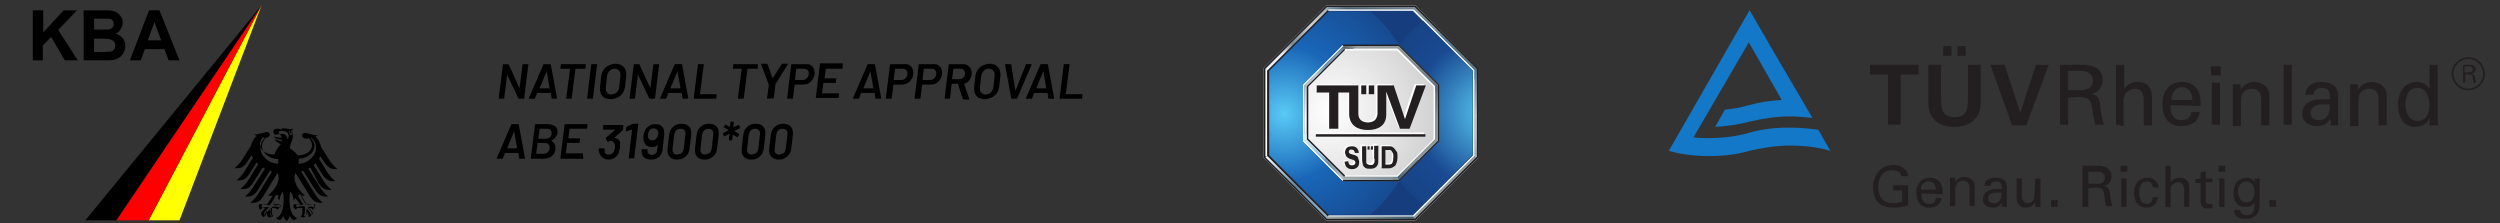 <svg xmlns="http://www.w3.org/2000/svg" xmlns:xlink="http://www.w3.org/1999/xlink" id="Layer_1" x="0px" y="0px" viewBox="0 0 600 53.6" style="enable-background:new 0 0 600 53.6;" xml:space="preserve"><rect x="0" y="0" width="600" height="53.6" fill="#333333" stroke="none"/><style type="text/css">	.st0{fill:url(#SVGID_1_);}	.st1{fill:#00FF00;}	.st2{fill:url(#SVGID_00000112590746209748085650000005845357735704692141_);}	.st3{fill:url(#SVGID_00000084500440836846634060000013204567234597252283_);}	.st4{fill:url(#SVGID_00000103951079044562607060000008865351555998493579_);}	.st5{fill:url(#SVGID_00000002346628155362187030000001533508688947723417_);}	.st6{fill:url(#SVGID_00000166662814687115905870000000264475215327459739_);}	.st7{fill:url(#SVGID_00000129890309706638925820000013947970235594269061_);}	.st8{fill:url(#SVGID_00000142157026303880506800000012032125013300833690_);}	.st9{fill:url(#SVGID_00000165219259264711043610000004178796366473267862_);}	.st10{fill:url(#SVGID_00000152238243173664572130000014258785470795141270_);}	.st11{fill:url(#SVGID_00000141429335076021031900000017893284783606522517_);}	.st12{fill:url(#SVGID_00000131346268873968465090000016255068688509968797_);}	.st13{fill:url(#SVGID_00000076597456691166908930000004565571523160886703_);}	.st14{fill:url(#SVGID_00000121978441730969575890000007725611929378571451_);}	.st15{fill:url(#SVGID_00000093896624163671883680000011076395649205121459_);}	.st16{fill:url(#SVGID_00000137106773916439690660000017322142181367740584_);}	.st17{fill:url(#SVGID_00000059278187286689423040000003469472117513550727_);}	.st18{fill:url(#SVGID_00000053517459040964718370000000857121960106970784_);}	.st19{fill:url(#SVGID_00000083784788994380185730000017480690169422580919_);}	.st20{fill:url(#SVGID_00000009590826684362554060000010102140400851417254_);}	.st21{fill:url(#SVGID_00000103246549746873379090000006496457869506245800_);}	.st22{fill:url(#SVGID_00000151507296757440611690000015400815306765834159_);}	.st23{fill:url(#SVGID_00000157999740981492843130000001369997696971097788_);}	.st24{fill:url(#SVGID_00000175310584913804535010000003638661395420637330_);}	.st25{fill:url(#SVGID_00000165207812218403640210000013290140515007115953_);}	.st26{fill:url(#SVGID_00000037690623812883446290000000175127653527666362_);}	.st27{fill:url(#SVGID_00000135658802341996777820000008004534953933342381_);}	.st28{fill:url(#SVGID_00000113314183834472547950000006753748596437772958_);}	.st29{fill:url(#SVGID_00000115515962081006259020000010848634397966308739_);}	.st30{fill:url(#SVGID_00000021080059678114707940000002054432495729754808_);}	.st31{fill:url(#SVGID_00000137830653968612158110000008011368081588954255_);}	.st32{fill:url(#SVGID_00000162320475088046367200000014848282798461811903_);}	.st33{fill:url(#SVGID_00000003789460192420310370000011034830321093679780_);}	.st34{fill:url(#SVGID_00000032631816644355025260000004729588872538619291_);}	.st35{fill:url(#SVGID_00000137828228740129328750000009654102268576890015_);}	.st36{fill:url(#SVGID_00000010289756733405252300000011133925172214789806_);}	.st37{fill:url(#SVGID_00000046319148023392258490000017194834533909887657_);}	.st38{fill:url(#SVGID_00000093864228096187611120000013934118239468277680_);}	.st39{fill:url(#SVGID_00000085237417920326750640000001150527268666368134_);}	.st40{fill:url(#SVGID_00000080201813713721713600000000801136957555464376_);}	.st41{fill:url(#SVGID_00000153678484302283631260000001644100672632254634_);}	.st42{fill:url(#SVGID_00000118380319894441167990000013597436880739005111_);}	.st43{fill:url(#SVGID_00000173150771288755622090000003698691279662216117_);}	.st44{fill:url(#SVGID_00000145050549075515452660000001912367019261425852_);}	.st45{fill:url(#SVGID_00000150797825342936281580000016635854741012192437_);}	.st46{fill:url(#SVGID_00000023981731987601071750000013206905447470969251_);}	.st47{fill:url(#SVGID_00000139994264329041727630000012383782146605771150_);}	.st48{fill:url(#SVGID_00000099645770542997971840000009823495490805888691_);}	.st49{fill:url(#SVGID_00000084497745310792929640000015957228626260427446_);}	.st50{fill:url(#SVGID_00000067932122239828274210000013157788453253256604_);}	.st51{fill:url(#SVGID_00000111168574323194307470000000290599183756311231_);}	.st52{fill:url(#SVGID_00000132771506127619616930000007068320395795368107_);}	.st53{fill:url(#SVGID_00000072994051611393278220000016700726717355007151_);}	.st54{fill:url(#SVGID_00000044143511249920923160000004709006892498372754_);}	.st55{fill:url(#SVGID_00000146478745098730606820000008259734290000671673_);}	.st56{fill:url(#SVGID_00000166641770757077249310000015746463483939114904_);}	.st57{fill:url(#SVGID_00000085968855378307834080000007910422104723528608_);}	.st58{fill:url(#SVGID_00000163752858870452396670000017876415285603506049_);}	.st59{fill:url(#SVGID_00000166640398429730646080000013692282931500480443_);}	.st60{fill:url(#SVGID_00000005972621012026753330000016968708862842328238_);}	.st61{fill:url(#SVGID_00000060733235911958648440000015448019335187190164_);}	.st62{fill:url(#SVGID_00000083059875989610938360000015408160219274843292_);}	.st63{fill:url(#SVGID_00000011710876909886860280000002658490983669688194_);}	.st64{fill:url(#SVGID_00000179621627373015278930000011859227967614932616_);}	.st65{fill:url(#SVGID_00000113323518641511599280000007375618560307587744_);}	.st66{fill:url(#SVGID_00000054974877100291235010000014183431124398165632_);}	.st67{fill:url(#SVGID_00000078731271619219453260000010609341744838731930_);}	.st68{fill:url(#SVGID_00000119112619063161016690000016014668737505296518_);}	.st69{fill:url(#SVGID_00000143587980318435843180000001338098625781374598_);}	.st70{fill:url(#SVGID_00000182501759802822870720000014171169591792950415_);}	.st71{fill:url(#SVGID_00000128477052411116839430000003456311752563833258_);}	.st72{fill:url(#SVGID_00000008117241608834186360000010922975395253491087_);}	.st73{fill:url(#SVGID_00000095303150596831955820000005214562472814082478_);}	.st74{fill:url(#SVGID_00000097490892277701200830000010333450649880453031_);}	.st75{fill:url(#SVGID_00000088115954532459402070000006093978897746651275_);}	.st76{fill:url(#SVGID_00000061433912479723084750000013429292900532514944_);}	.st77{fill:url(#SVGID_00000013901458110323737800000001552217374330810272_);}	.st78{fill:url(#SVGID_00000058548053436126433180000014309476105542205065_);}	.st79{fill:url(#SVGID_00000106105221578322794710000009375742700705521560_);}	.st80{fill:url(#SVGID_00000134956529163631246270000006777006309449020838_);}	.st81{fill:url(#SVGID_00000013883566629982792520000011645644839955570824_);}	.st82{fill:url(#SVGID_00000114075651285893491750000012918045606380309944_);}	.st83{fill:url(#SVGID_00000037662690188075808330000016070478631366775700_);}	.st84{fill:url(#SVGID_00000137112195916533682840000008431437063600084864_);}	.st85{fill:url(#SVGID_00000057149150962895970770000004125259885225105073_);}	.st86{fill:url(#SVGID_00000076599746228193069530000013750686962392300211_);}	.st87{fill:url(#SVGID_00000172435110846152629120000003573252631080858242_);}	.st88{fill:url(#SVGID_00000179641637209042358940000015900911114324383905_);}	.st89{fill:url(#SVGID_00000162341334805598071330000003357409244281733773_);}	.st90{fill:url(#SVGID_00000181074612415069962200000009056454047826358671_);}	.st91{fill:url(#SVGID_00000154393726721062857690000005569771956808334500_);}	.st92{fill:#231F20;}	.st93{fill:none;stroke:#231F20;stroke-width:0.238;stroke-miterlimit:7.179;}	.st94{fill:#1378C7;}	.st95{fill:none;stroke:#231F20;stroke-width:0.21;stroke-miterlimit:7.179;}	.st96{fill-rule:evenodd;clip-rule:evenodd;}	.st97{fill-rule:evenodd;clip-rule:evenodd;fill:#FFFF00;}	.st98{fill-rule:evenodd;clip-rule:evenodd;fill:#FF0000;}	.st99{fill-rule:evenodd;clip-rule:evenodd;fill:#FFFFFF;}	.st100{fill-rule:evenodd;clip-rule:evenodd;fill:#8F989A;}	.st101{fill-rule:evenodd;clip-rule:evenodd;fill:url(#path2528_00000108991857454225077230000002164550559258994335_);}	.st102{fill-rule:evenodd;clip-rule:evenodd;fill:#231F20;}	.st103{fill-rule:evenodd;clip-rule:evenodd;fill:#163D7D;}	.st104{fill-rule:evenodd;clip-rule:evenodd;fill:url(#path2556_00000146501524061703262530000003860500950430801033_);}	.st105{fill-rule:evenodd;clip-rule:evenodd;fill:url(#path2578_00000002362505565080682120000012577017466046088342_);}	.st106{fill-rule:evenodd;clip-rule:evenodd;fill:url(#path2616_00000054224077994164720810000003508761494820867472_);}	.st107{fill-rule:evenodd;clip-rule:evenodd;fill:#4C758C;}	.st108{fill-rule:evenodd;clip-rule:evenodd;fill:url(#path2646_00000137132937859012164570000003358157634570232230_);}	.st109{fill-rule:evenodd;clip-rule:evenodd;fill:url(#path2674_00000091015454372832234510000000024085445526640308_);}	.st110{fill-rule:evenodd;clip-rule:evenodd;fill:#4E6374;}	.st111{fill-rule:evenodd;clip-rule:evenodd;fill:url(#path2696_00000124839971190689563890000011444120887715797159_);}	.st112{fill-rule:evenodd;clip-rule:evenodd;fill:#566168;}	.st113{fill-rule:evenodd;clip-rule:evenodd;fill:url(#path2726_00000059287398266054385750000003265733546812195220_);}	.st114{fill-rule:evenodd;clip-rule:evenodd;fill:#375A70;}	.st115{fill-rule:evenodd;clip-rule:evenodd;fill:url(#path2748_00000001664551711386385790000007378753702334000807_);}	.st116{fill-rule:evenodd;clip-rule:evenodd;fill:#D6F0F5;}	.st117{fill-rule:evenodd;clip-rule:evenodd;fill:url(#path2776_00000031916183844910615880000013609769102583152553_);}	.st118{fill-rule:evenodd;clip-rule:evenodd;fill:url(#path2804_00000023975544082178990300000017307451983018906539_);}	.st119{fill-rule:evenodd;clip-rule:evenodd;fill:url(#path2850_00000072995567556320015640000004598031322829314966_);}	.st120{fill-rule:evenodd;clip-rule:evenodd;fill:url(#path2872_00000068667847260191945460000018200657229184527762_);}	.st121{fill-rule:evenodd;clip-rule:evenodd;fill:url(#path2914_00000036217353713676519920000015223278177840167596_);}	.st122{fill-rule:evenodd;clip-rule:evenodd;fill:url(#path2938_00000139262355014720614680000001851548876731280569_);}	.st123{fill-rule:evenodd;clip-rule:evenodd;fill:url(#path2960_00000170986399173800100440000011542413772148542614_);}	.st124{fill-rule:evenodd;clip-rule:evenodd;fill:url(#path2984_00000034090478904498765430000011684551664055405979_);}	.st125{fill-rule:evenodd;clip-rule:evenodd;fill:url(#path2528_00000107554677388866985470000007708251604514352039_);}	.st126{fill-rule:evenodd;clip-rule:evenodd;fill:url(#path2556_00000061455626319403244870000004735488532980981676_);}	.st127{fill-rule:evenodd;clip-rule:evenodd;fill:url(#path2578_00000006666479339889703690000009127668630069629096_);}	.st128{fill-rule:evenodd;clip-rule:evenodd;fill:url(#path2616_00000088814427372651376380000001209598894178162087_);}	.st129{fill-rule:evenodd;clip-rule:evenodd;fill:url(#path2646_00000003096721507487639420000006215991742844534452_);}	.st130{fill-rule:evenodd;clip-rule:evenodd;fill:url(#path2674_00000164481507135969849700000013637368553758776979_);}	.st131{fill-rule:evenodd;clip-rule:evenodd;fill:url(#path2696_00000169545745848024730190000015874016706099256705_);}	.st132{fill-rule:evenodd;clip-rule:evenodd;fill:url(#path2726_00000132087638661786486010000009946103619122596249_);}	.st133{fill-rule:evenodd;clip-rule:evenodd;fill:url(#path2748_00000032621868741844616950000011993658591158810283_);}	.st134{fill-rule:evenodd;clip-rule:evenodd;fill:url(#path2776_00000146471168748607343270000014082320717694129024_);}	.st135{fill-rule:evenodd;clip-rule:evenodd;fill:url(#path2804_00000142873060325253745650000009503101098636920486_);}	.st136{fill-rule:evenodd;clip-rule:evenodd;fill:url(#path2850_00000006707924677065013990000012045245254651975335_);}	.st137{fill-rule:evenodd;clip-rule:evenodd;fill:url(#path2872_00000112615411756161615300000017153480535332005292_);}	.st138{fill-rule:evenodd;clip-rule:evenodd;fill:url(#path2914_00000044137987520832189040000013179800790703699357_);}	.st139{fill-rule:evenodd;clip-rule:evenodd;fill:url(#path2938_00000094614329589670534490000007777041961370805143_);}	.st140{fill-rule:evenodd;clip-rule:evenodd;fill:url(#path2960_00000145040058647712974910000008650086891612206490_);}	.st141{fill-rule:evenodd;clip-rule:evenodd;fill:url(#path2984_00000085953098290352916450000015133451224559020475_);}</style><g id="layer1" transform="translate(-143.029,-405.524)">	<g id="g3271" transform="matrix(1.795,0,0,1.795,-108.584,-399.241)">		<path id="path2804" class="st92" d="M394.4,471.9c-0.1-0.7-0.7-0.8-1.3-0.8c-1.3,0-1.8,1.2-1.8,2.2c0.1,1.4,0.5,2.2,2.1,2.2   c0.4,0,0.7-0.1,1.1-0.2v-1.5h-1.2v-0.7h2v2.7c-0.6,0.2-1.3,0.3-1.9,0.3c-0.8,0-1.4-0.1-2-0.6c-0.6-0.5-0.8-1.4-0.8-2.2   c0-0.6,0.2-1.2,0.5-1.7c0.5-0.8,1.3-1.2,2.2-1.2c0.9,0,1.9,0.4,2,1.5"></path>		<path id="path2806" class="st92" d="M399,473.7c0-0.6-0.3-1.1-1-1.1c-0.6,0-1,0.5-1,1.1H399z M397.1,474.2c-0.1,0.7,0.2,1.4,1,1.4   c0.6,0,0.8-0.2,0.9-0.8h0.8c-0.1,0.9-0.8,1.3-1.7,1.3c-1.2,0-1.7-0.9-1.7-2c0-1.1,0.6-2,1.8-2c1.1,0,1.7,0.7,1.7,1.8v0.4"></path>		<path id="path2808" class="st92" d="M401.6,472.7L401.6,472.7c0.3-0.5,0.8-0.7,1.2-0.7c0.3,0,1.4,0.1,1.4,1.3v2.6h-0.7v-2.4   c0-0.6-0.3-1-0.9-1c0,0-0.4,0-0.7,0.3c-0.1,0.1-0.3,0.3-0.3,1v2.1h-0.7v-3.8h0.7"></path>		<path id="path2810" class="st92" d="M407,474.1c-0.4,0-1,0.2-1,0.7c0,0.5,0.3,0.7,0.8,0.7c0.8,0,1-0.7,1-1.4H407z M407.8,473.6   c0-0.7,0-1-0.8-1c-0.4,0-0.7,0.2-0.7,0.6h-0.8c0-0.8,0.7-1.1,1.4-1.1c0.8,0,1.6,0.2,1.6,1.3v1.8c0,0.2,0,0.5,0,0.8H408   c-0.1,0-0.2,0-0.2-0.1c0-0.2,0-0.3,0-0.5h0c-0.2,0.5-0.7,0.7-1.2,0.7c-0.7,0-1.3-0.3-1.3-1.1c0-1.1,1-1.4,1.8-1.4"></path>		<path id="path2812" class="st92" d="M412.3,472.2h0.7v3.8h-0.7v-0.6h0c-0.3,0.5-0.8,0.7-1.3,0.7c-0.8,0-1.2-0.6-1.2-1.4v-2.5h0.7   v2.2c0,0.7,0.2,1.1,0.8,1.1c0.3,0,0.7-0.2,0.8-0.5c0.1-0.4,0.1-0.8,0.1-0.9"></path>		<path id="path2814" class="st92" d="M414.4,476h0.9v-0.9h-0.9V476z"></path>		<path id="path2816" class="st92" d="M419.4,472.9h1.2c0.8,0,1-0.4,1-0.8s-0.2-0.8-1-0.8h-1.2V472.9z M419.4,473.5v2.5h-0.8v-5.5h2   c0.9,0,1.9,0.3,1.9,1.4c0,0.7-0.4,1.2-1,1.3v0c0.7,0.2,0.7,0.5,0.8,1.1c0.1,0.5,0.1,1.1,0.3,1.6h-0.8c-0.1-0.3-0.2-0.7-0.2-1   c-0.1-0.5-0.1-0.9-0.3-1.2c-0.2-0.3-0.5-0.2-0.8-0.3"></path>		<path id="path2818" class="st92" d="M423.8,476v-3.8h0.7v3.8H423.8z M423.7,470.5h0.9v0.8h-0.9"></path>		<path id="path2820" class="st92" d="M428,473.4c0-0.5-0.3-0.8-0.8-0.8c-0.7,0-1,0.6-1,1.5c0,0.9,0.3,1.5,1,1.5   c0.5,0,0.8-0.3,0.8-0.9h0.7c-0.1,0.9-0.7,1.4-1.5,1.4c-1.2,0-1.7-0.9-1.7-2c0-1.1,0.6-2,1.8-2c0.8,0,1.4,0.5,1.5,1.3"></path>		<path id="path2822" class="st92" d="M429.7,476v-5.5h0.7v2.2h0c0.3-0.4,0.7-0.6,1.2-0.6c1,0,1.3,0.7,1.3,1.3v2.6h-0.7v-2.2   c0-0.7-0.2-1.1-0.8-1.1c-0.3,0-0.7,0.2-0.9,0.5c-0.2,0.4-0.1,0.7-0.1,0.9v2"></path>		<path id="path2824" class="st92" d="M434.4,472.2v-0.8l0.7-0.2v1l0.9,0v0.5l-0.9,0v2.5c0,0.3,0.2,0.4,0.5,0.4c0.1,0,0.3,0,0.4,0   v0.6c-0.2,0-0.3,0-0.5,0c-0.2,0-0.3,0-0.5,0c-0.1,0-0.3-0.1-0.4-0.3c-0.1-0.2-0.2-0.2-0.2-0.7v-2.4l-0.7,0v-0.5"></path>		<path id="path2826" class="st92" d="M436.9,476v-3.8h0.7v3.8H436.9z M436.8,470.5h0.9v0.8h-0.9"></path>		<path id="path2828" class="st92" d="M440.5,475.4c0.8,0,1.1-0.7,1.1-1.4c0-0.7-0.3-1.4-1.1-1.4c-0.8,0-1.1,0.8-1.1,1.4   C439.5,474.6,439.7,475.4,440.5,475.4z M441.6,472.2h0.7c0,0.2,0,0.5,0,0.7v2.7c0,1.4-0.6,2-2,2c-0.8,0-1.4-0.3-1.4-1.2h0.8   c0,0.5,0.4,0.7,0.9,0.7c1,0,1-0.8,1-1.7h0c-0.2,0.5-0.8,0.6-1.2,0.6c-1.2,0-1.6-0.8-1.6-1.9c0-1.1,0.6-2,1.8-2   c0.4,0,0.8,0.2,1,0.5c0,0,0.1,0.2,0.1,0.2"></path>		<path id="path2830" class="st92" d="M443.6,476h0.9v-0.9h-0.9V476z"></path>		<path id="path2832" class="st92" d="M390.2,457h6.5v1.3h-2.4v6.7h-1.7v-6.7h-2.4"></path>		<path id="path2834" class="st92" d="M401.9,455.8v-1.3h1.1v1.3H401.9z M400,455.8v-1.3h1.1v1.3H400z M405,457v5.1   c0,2.1-1.5,3.2-3.5,3.2c-2,0-3.5-1-3.5-3.2V457h1.7v4.4c0,1.4,0.1,2.6,1.8,2.6c1.7,0,1.8-1.2,1.8-2.6V457"></path>		<path id="path2836" class="st92" d="M406.3,457h1.9l2.1,6.4h0l2.1-6.4h1.7l-3,8.1h-1.9"></path>		<path id="path2838" class="st92" d="M416.7,460.4h1.8c1.2-0.1,1.5-0.6,1.5-1.3c0-0.6-0.3-1.2-1.5-1.3h-1.8V460.4z M416.7,461.4   v3.6h-1.1V457h2.9c1.4,0,2.8,0.4,2.8,2c0,1-0.6,1.7-1.5,1.9v0c1,0.2,1.1,0.7,1.2,1.7c0.1,0.8,0.2,1.7,0.5,2.4h-1.2   c-0.1-0.5-0.2-1-0.3-1.5c-0.1-0.7-0.1-1.4-0.5-1.8c-0.3-0.4-0.8-0.3-1.2-0.4"></path>		<path id="path2840" class="st92" d="M423.1,465V457h1.1v3.2h0c0.4-0.6,1-0.9,1.8-0.9c1.5,0,1.9,1,1.9,2v3.8h-1.1v-3.3   c0-1-0.3-1.6-1.2-1.6c-0.4,0-1.1,0.3-1.3,0.8c-0.3,0.6-0.2,1-0.2,1.3v2.9"></path>		<path id="path2842" class="st92" d="M433.3,461.7c0-0.9-0.4-1.7-1.4-1.7c-0.9,0-1.4,0.8-1.4,1.7H433.3z M430.4,462.4   c-0.1,1,0.3,2,1.4,2c0.8,0,1.2-0.3,1.4-1.1h1.1c-0.2,1.3-1.1,1.9-2.5,1.9c-1.8,0-2.5-1.3-2.5-2.9c0-1.6,0.8-3,2.6-3   c1.7,0,2.5,1.1,2.5,2.7v0.5"></path>		<path id="path2844" class="st92" d="M435.8,458.4h1.3v-1.2h-1.3V458.4z"></path>		<path id="path2846" class="st92" d="M435.9,465h1.1v-5.6h-1.1V465z"></path>		<path id="path2848" class="st92" d="M439.8,460.3L439.8,460.3c0.4-0.7,1.2-1,1.7-1c0.4,0,2.1,0.1,2.1,1.9v3.9h-1.1v-3.5   c0-0.9-0.4-1.4-1.3-1.4c0,0-0.6,0-1,0.4c-0.2,0.2-0.4,0.4-0.4,1.5v3.1h-1.1v-5.6h1"></path>		<path id="path2850" class="st92" d="M445.5,465h1.1V457h-1.1V465z"></path>		<path id="path2852" class="st92" d="M450.6,462.3c-0.6,0-1.5,0.3-1.5,1.1c0,0.7,0.5,1,1.1,1c1.3,0,1.5-1.1,1.5-2.1H450.6z    M451.7,461.6c0-1-0.1-1.5-1.2-1.5c-0.5,0-1,0.3-1,0.9h-1.1c0.1-1.2,1-1.7,2.1-1.7c1.1,0,2.3,0.3,2.3,1.9v2.7c0,0.2,0,0.7,0,1.2   h-0.7c-0.1,0-0.3,0.1-0.3-0.1c0-0.3,0-0.5-0.1-0.8h0c-0.3,0.7-1,1-1.7,1c-1,0-2-0.5-2-1.6c0-1.6,1.4-2,2.7-2"></path>		<path id="path2854" class="st92" d="M455.5,460.3L455.5,460.3c0.4-0.7,1.2-1,1.7-1c0.4,0,2.1,0.1,2.1,1.9v3.9h-1.1v-3.5   c0-0.9-0.4-1.4-1.3-1.4c0,0-0.6,0-1,0.4c-0.2,0.2-0.4,0.4-0.4,1.5v3.1h-1.1v-5.6h1"></path>		<path id="path2856" class="st92" d="M463.4,464.5c1.3,0,1.6-1.2,1.6-2.2c0-1-0.4-2.2-1.6-2.2c-1.3,0-1.6,1.2-1.6,2.2   C461.8,463.3,462.2,464.5,463.4,464.5z M465,457h1.1v7.1c0,0.3,0,0.7,0.1,1H465l0-0.8v-0.1h0c-0.4,0.8-1.1,1.1-1.9,1.1   c-1.7,0-2.3-1.5-2.3-3c0-1.5,0.8-3,2.5-3c0.7,0,1.4,0.3,1.7,0.9h0"></path>		<path id="path2858" class="st93" d="M472.3,458.2c0,1.2-1,2.1-2.1,2.1c-1.2,0-2.1-1-2.1-2.1c0-1.2,1-2.1,2.1-2.1   C471.4,456.1,472.3,457.1,472.3,458.2z"></path>		<path id="path2860" class="st92" d="M469.7,458h0.6c0.4,0,0.5-0.2,0.5-0.4s-0.1-0.4-0.5-0.4h-0.6V458z M469.8,458.3v1.1h-0.3V457   h0.9c0.4,0,0.8,0.1,0.8,0.6c0,0.3-0.2,0.5-0.5,0.6v0c0.3,0.1,0.3,0.2,0.4,0.5c0,0.2,0.1,0.5,0.2,0.7h-0.4c0-0.1-0.1-0.3-0.1-0.5   c0-0.2,0-0.4-0.1-0.5c-0.1-0.1-0.2-0.1-0.4-0.1"></path>		<path id="path2862" class="st94" d="M384.6,468l-1.3-2.3c-1.3-0.2-2.6-0.3-3.9-0.3c-1.9,0-3.7,0.2-5.4,0.7   c-1.7,0.5-3.6,0.7-5.4,0.7c-0.7,0-1.3,0-2-0.1l7.4-12.7l4.4,7.7c-1.5,0.1-3,0.3-4.4,0.7c-1,0.3-2.1,0.5-3.2,0.6l-1.3,2.3   c1.6-0.1,3.1-0.3,4.6-0.7c1.7-0.4,3.5-0.7,5.4-0.7c1,0,2,0.1,3,0.2l-1.4-2.4l-3.7-6.3l-3.3-5.7l-10.8,18.8   c1.7,0.5,3.5,0.7,5.4,0.7c1.9,0,3.7-0.2,5.4-0.7c1.7-0.4,3.5-0.7,5.4-0.7c1.9,0,3.7,0.2,5.4,0.7"></path>	</g></g><g id="layer1_00000029042343383563704220000012697972940737951143_" transform="translate(-47.527,-283.813)">	<path id="path9790_00000062899338428763856120000017442644397043924390_" class="st96" d="M114.1,336L114.1,336L114.1,336z   M114.1,336L114.1,336L114.1,336z M114.1,336L114.1,336L114.1,336z M114.1,336L114.1,336L114.1,336z M123.4,319.2  c0-1.1-0.8-2.1-1.1-2.3l-0.2,0c0.3,0.4,0.9,1,0.9,1.9c0,1.7-1.8,3.1-3.8,3.1c0,0.2,0,0.3,0,0.5c0,0.2,0,0.5,0,0.7  C121.4,323.1,123.4,321.2,123.4,319.2L123.4,319.2L123.4,319.2z M120.3,333c-1,0-1.2-0.1-1.4-0.1c-0.2,0-0.3,0-0.3,0.2  c0,0.2,0.2,0.4,0.3,0.5c0.2-0.2,0.5-0.3,1.1-0.3c0.2,0,0.6,0,0.7,0.1c0,0.1,0,0.3,0,0.6c0,0.1,0,0.3,0,0.5c0,0.6-0.1,0.9-0.3,1.1  c0,0,0.2,0.1,0.2,0.1c0.4,0,0.5-0.2,0.5-1.2c0-0.3,0-0.6,0-0.6c0.5,0.4,1.1,1.1,1.1,1.6c0.2-0.1,0.4-0.3,0.4-0.5  c0-0.3-0.6-0.9-1.2-1.5c0.1,0,0.3-0.1,0.5-0.1c0.5,0,0.9,0.1,1.1,0.3c0.1-0.1,0.2-0.4,0.2-0.6c0-0.3-0.2-0.3-0.3-0.3  c-0.5,0-1.2,0.1-1.6,0.2c-0.2-0.2-1.2-1.7-1.5-2.4c-0.1,0-0.1-0.1-0.3-0.1c-0.3,0-0.3,0.2-0.4,0.4  C119.5,331.7,120.1,332.5,120.3,333L120.3,333L120.3,333z M114.4,331c-0.1-0.2-0.1-0.4-0.4-0.4c-0.1,0-0.2,0-0.3,0.1  c-0.3,0.8-1.3,2.2-1.5,2.4c-0.5-0.1-1.1-0.2-1.6-0.2c-0.1,0-0.3,0-0.3,0.3c0,0.2,0.1,0.5,0.2,0.6c0.2-0.3,0.6-0.3,1.1-0.3  c0.2,0,0.4,0.1,0.5,0.1c-0.6,0.6-1.2,1.1-1.2,1.5c0,0.2,0.2,0.5,0.4,0.5c0-0.5,0.5-1.2,1.1-1.6c0,0.1,0,0.3,0,0.6  c0,1,0.1,1.2,0.5,1.2c0.1,0,0.2,0,0.2-0.1c-0.2-0.2-0.3-0.5-0.3-1.1c0-0.2,0-0.3,0-0.5c0-0.3,0-0.4,0-0.6c0.1,0,0.5-0.1,0.7-0.1  c0.5,0,0.8,0,1.1,0.3c0.2-0.1,0.3-0.4,0.3-0.5c0-0.2-0.2-0.2-0.3-0.2c-0.3,0-0.5,0.1-1.4,0.1C113.3,332.5,113.9,331.7,114.4,331  L114.4,331L114.4,331z M110.4,318.8c0-0.8,0.6-1.5,0.9-1.9l-0.2,0c-0.3,0.3-1.1,1.2-1.1,2.3c0,2,2,3.9,4.3,3.9c0-0.2,0-0.4,0-0.7  c0-0.2,0-0.3,0-0.4C112.2,322,110.4,320.5,110.4,318.8L110.4,318.8L110.4,318.8z M116.6,317.3c0.1-0.2,0.2-0.5,0.2-0.8  c0-0.9-0.7-1.3-1.7-1.3c-0.5,0-0.7,0.2-0.7,0.3s0.2,0.5,0.2,0.6c0.2-0.1,0.5-0.2,0.7-0.2C116,315.9,116.5,316.7,116.6,317.3  L116.6,317.3z M117.1,316.2c0.6,0.1,1-0.6,0.4-0.7c0.1,0.2-0.3,0.4-0.3,0.4s-0.1-0.3,0-0.5c-0.3-0.2-0.4,0-0.4,0.2  C117,315.7,117.1,315.9,117.1,316.2L117.1,316.2L117.1,316.2z M118.9,321.1c0.1,0,0.2,0,0.3,0c1.6,0,3.2-1,3.2-2.4  c0-0.7-0.3-1.2-0.7-1.7c-0.2,0-0.4,0.1-0.6,0.1c-0.7,0-1.1-0.4-1.1-0.8c0-0.3,0.3-0.6,0.7-0.6c0.7,0,1.9,0.6,3.1,0.6  c-0.1,0.1-0.3,0.2-0.6,0.3c0.7,0.6,1.2,1.5,1.4,2.5l1.9,3c0.3,0.5,1,1.5,2,2.3c-1.2,0-2,0-3.1-1.6l-1-1.5c-0.1,0.2-0.2,0.4-0.3,0.6  l1.9,3.1c0.3,0.5,1,1.5,2,2.3c-1.2,0-2,0-3.1-1.6l-1.7-2.7c-0.1,0.1-0.3,0.3-0.4,0.4l2.3,3.7c0.3,0.5,1,1.5,2,2.3  c-1.2,0-2,0-3.1-1.6L122,324c-0.2,0.1-0.3,0.2-0.5,0.3l2.8,4.4c0.3,0.5,1,1.5,2,2.3c-1.2,0-2,0-3.1-1.6l-2.9-4.6  c-0.2,0.1-0.3,0.1-0.5,0.2l3.2,5.2c0.3,0.5,1,1.5,2,2.3c-1.2,0-2,0-3.1-1.6l-3.4-5.5l-0.1,0c-0.1,0.3-0.2,0.6-0.2,0.9  c0,1.7,1.1,3.3,2.5,4.4c-0.1,0-0.2,0.1-0.4,0.1c-0.3,0-0.5,0-0.6,0c0.3,0.7,1,1.6,1.3,2.1c0.4-0.1,1.1-0.1,1.5-0.1  c0.4,0,0.5,0.3,0.5,0.5c0,0.4-0.2,0.7-0.4,0.9c-0.1-0.2-0.2-0.5-1.1-0.5l-0.1,0c0.2,0.3,1,0.9,1,1.4c0,0.3-0.4,0.8-0.8,0.8  c0-0.1,0-0.2,0-0.3c0-0.4-0.4-0.9-0.6-1.2c0,0.1,0,0.1,0,0.2c0,0.9-0.1,1.4-0.7,1.4c-0.3,0-0.5-0.2-0.6-0.2  c0.4-0.4,0.4-0.6,0.4-1.2l0-0.5c0-0.1,0-0.3,0-0.4c-0.2,0-0.3,0-0.5,0c0,0-0.8-0.1-1.1,0.4c-0.2-0.2-0.6-0.5-0.6-0.8  c0-0.2,0.1-0.5,0.5-0.5c0.2,0,0.7,0.1,1.1,0.1c-0.1-0.3-0.6-1-1.1-1.6c-0.1,0.2-0.2,0.4-0.4,0.6c0-0.4-0.2-1.5-0.8-2.1  c-0.1,0.4-0.2,0.9-0.2,1.9c0,2.3,0.6,4.1,1.8,4.4c-0.2,0.3-0.5,0.5-0.8,0.5c-0.4,0-0.7-0.5-0.9-1c-0.1,0.3-0.5,1.2-0.8,1.2  c-0.3,0-0.7-0.8-0.8-1.2c-0.2,0.5-0.5,1-0.9,1c-0.3,0-0.7-0.2-0.8-0.5c1.2-0.3,1.8-2.1,1.8-4.4c0-1-0.1-1.4-0.2-1.9  c-0.6,0.7-0.8,1.8-0.8,2.1c-0.2-0.2-0.3-0.4-0.4-0.6c-0.4,0.6-1,1.3-1.1,1.6c0.4,0,1-0.1,1.1-0.1c0.4,0,0.5,0.2,0.5,0.5  c0,0.3-0.3,0.6-0.6,0.8c-0.2-0.4-1.1-0.4-1.1-0.4c-0.2,0-0.3,0-0.5,0c0,0.1,0,0.3,0,0.4l0,0.5c0,0.5,0,0.8,0.4,1.2  c-0.1,0-0.3,0.2-0.6,0.2c-0.6,0-0.7-0.4-0.7-1.4c0-0.1,0-0.1,0-0.2c-0.3,0.3-0.6,0.8-0.6,1.2c0,0.1,0,0.2,0,0.3  c-0.5,0-0.8-0.5-0.8-0.8c0-0.5,0.8-1.1,1-1.4l-0.1,0c-0.8,0-1,0.3-1.1,0.5c-0.2-0.2-0.4-0.5-0.4-0.9c0-0.2,0-0.5,0.5-0.5  c0.4,0,1.1,0.1,1.5,0.1c0.3-0.5,1-1.4,1.3-2.1c-0.1,0-0.3,0-0.6,0c-0.1,0-0.3,0-0.4-0.1c1.4-1.2,2.5-2.7,2.5-4.4  c0-0.3-0.1-0.6-0.2-0.9l-0.1,0l-3.4,5.5c-1,1.6-1.8,1.6-3.1,1.6c1-0.8,1.7-1.8,2-2.3l3.2-5.2c-0.2-0.1-0.3-0.1-0.5-0.2l-2.9,4.6  c-1,1.6-1.8,1.6-3.1,1.6c1-0.8,1.7-1.8,2-2.3l2.8-4.4c-0.2-0.1-0.3-0.2-0.5-0.3l-2.3,3.6c-1,1.6-1.8,1.6-3.1,1.6  c1-0.8,1.7-1.8,2-2.3l2.3-3.7c-0.1-0.1-0.3-0.3-0.4-0.4l-1.7,2.7c-1,1.6-1.8,1.6-3.1,1.6c1-0.8,1.7-1.8,2-2.3l1.9-3.1  c-0.1-0.2-0.2-0.4-0.3-0.6l-1,1.5c-1,1.6-1.8,1.6-3.1,1.6c1-0.8,1.7-1.8,2-2.3l1.9-3c0.2-0.9,0.7-1.8,1.4-2.5  c-0.2-0.1-0.4-0.2-0.6-0.3c1.2,0,2.5-0.6,3.1-0.6c0.4,0,0.7,0.3,0.7,0.6c0,0.4-0.4,0.8-1.1,0.8c-0.2,0-0.4,0-0.6-0.1  c-0.4,0.5-0.7,1-0.7,1.7c0,1.3,1.6,2.4,3.2,2.4c0.1,0,0.2,0,0.3,0c0.3-1.1,1-1.8,1.5-2.5c-0.6-0.2-1.4-0.8-1.4-1.1  c0.1,0,1.3,0.3,1.4,0.4c0,0,0.1,0,0.1,0c0.2,0,0.3-0.3,0.3-0.3c-0.1,0-0.9-0.1-1.4-0.3c-0.4-0.1-0.6-0.4-0.6-0.5  c0.1,0,0.6,0.2,1.3,0.2c0.3,0,0.3,0,0.6,0c-0.2-0.4-0.5-0.8-0.9-0.8c-0.2,0-0.5,0.1-0.8,0.2c-0.2-0.3-0.4-0.7-0.4-0.9  c0-0.3,0.3-0.6,1-0.6c0.2,0,0.4,0,0.6,0.1c0.1,0,0.3,0.1,0.4,0.1c0,0,0-0.1,0-0.1c0-0.1,0.1-0.2,0.4-0.2c0.6,0,1.2,0.2,2,0.2  c0.2,0,0.3,0,0.4-0.1c0,0.2-0.3,0.4-0.5,0.6c0.1,0.2,0.4,0.6,0.4,1.2c0,1-0.7,1.9-0.7,2.9C118.3,320.2,118.8,320.8,118.9,321.1  L118.9,321.1L118.9,321.1z"></path>	<path id="path4127_00000031910624863843001240000014949945162208013224_" class="st97" d="M110.3,285.1l-27.1,51.6h7.4L110.3,285.1  "></path>	<path id="path4129_00000086683789864590645490000013305707825600987550_" class="st98" d="M110.3,285.1l-34.8,51.6h7.7L110.3,285.1  "></path>	<path id="path4131_00000041994202271895914400000011736640231799492765_" class="st96" d="M110.3,285.1L68,336.7h7.4L110.3,285.1"></path>	<path id="path3024_00000044858271685758159040000008772941808228306316_" d="M55.4,286.3v12h2.4v-3.6l2-2l3.3,5.6h3.1l-4.7-7.3  l4.5-4.7h-3.2l-4.9,5.3v-5.3H55.4z M67.6,286.3v12h4.1c1.5,0,2.5,0,2.9-0.1c0.6-0.1,1.2-0.3,1.6-0.6c0.4-0.3,0.8-0.7,1-1.2  c0.3-0.5,0.4-1,0.4-1.6c0-0.7-0.2-1.3-0.6-1.8c-0.4-0.5-0.9-0.9-1.7-1.1c0.5-0.2,0.9-0.6,1.2-1.1c0.3-0.5,0.5-1,0.5-1.5  c0-0.5-0.1-1-0.4-1.4c-0.2-0.4-0.6-0.8-0.9-1c-0.4-0.3-0.8-0.4-1.2-0.5c-0.5-0.1-1.2-0.1-2.1-0.1H67.6z M83.3,286.3l-4.6,12h2.6  l1-2.7H87l1,2.7h2.6l-4.8-12H83.3z M70.1,288.3h1.4c1.1,0,1.8,0,2.1,0c0.4,0,0.7,0.2,0.9,0.4c0.2,0.2,0.3,0.5,0.3,0.9  c0,0.4-0.1,0.7-0.4,0.9c-0.2,0.2-0.6,0.4-1,0.4c-0.2,0-0.8,0-1.7,0h-1.6V288.3z M84.6,289.1l1.6,4.4H83L84.6,289.1z M70.1,293.1H72  c1.1,0,1.8,0.1,2.1,0.2c0.3,0.1,0.6,0.3,0.8,0.5c0.2,0.3,0.3,0.6,0.3,0.9c0,0.4-0.1,0.8-0.3,1c-0.2,0.3-0.5,0.4-0.9,0.5  c-0.2,0-0.8,0.1-1.7,0.1h-2.2V293.1z"></path></g><g>	<path id="path3012_00000138560952905157584650000001582028097598114955_" class="st99" d="M318.3,1.3l-15.1,15.1v21.4l15.1,15.1  h21.4l15.1-15.1V16.4L339.7,1.3H318.3z"></path>	<path id="path3350_00000163782878508451426370000013741463649048804748_" class="st100" d="M318.5,1.7l-14.9,14.9l0.5,0.2  l14.6-14.6h20.6l14.6,14.5v0v20.6l0.5,0.2v-21L339.5,1.7H318.5z M353.9,37.4l-7.3,7.3l-7.3,7.3h-20.6l-14.6-14.6l-0.5,0.2  l14.9,14.9h21l7.4-7.4l7.4-7.4L353.9,37.4z"></path>	<g id="g2510_00000106129660253770535680000018107609393491048852_" transform="matrix(1.25,0,0,-1.25,-250.688,579.237)">		<g id="g2512_00000006696580688935553210000009405090174949564556_">			<g id="g2518_00000090290107030481613170000000706076311517247618_">				<g id="g2520_00000095308981280282148070000016669263535283212944_">											<radialGradient id="path2528_00000090275346693375542580000005134072802194781584_" cx="-133.018" cy="-32.96" r="7.123154e-02" gradientTransform="matrix(353.394 0 0 -353.394 47463.414 -11206.036)" gradientUnits="userSpaceOnUse">						<stop offset="0" style="stop-color:#FFFFFF"></stop>						<stop offset="1" style="stop-color:#C8C7C8"></stop>					</radialGradient>											<path id="path2528_00000141454319745131521420000008054728470101981841_" style="fill-rule:evenodd;clip-rule:evenodd;fill:url(#path2528_00000090275346693375542580000005134072802194781584_);" d="      M472.3,450.2l-3.5,3.5h-5h-5l-3.5-3.5l-3.5-3.5v-5v-5l3.5-3.5l3.5-3.5h5h5l3.5,3.5l3.5,3.5v5v5L472.3,450.2z"></path>				</g>			</g>		</g>	</g>	<path id="path2530_00000156584576135567532870000000518101297411843990_" class="st99" d="M329.2,34.8h-0.5v0.8h0.5V34.8z   M327.9,35.6h0.5v-0.8h-0.5V35.6z M334,38.4c-0.1,0.2-0.1,0.4-0.2,0.5c-0.1,0.1-0.2,0.2-0.3,0.2c-0.1,0.1-0.3,0.1-0.6,0.1h-0.7  v-3.5h0.4c0.4,0,0.6,0,0.7,0c0.2,0,0.3,0.1,0.4,0.3c0.1,0.1,0.2,0.3,0.3,0.5c0.1,0.2,0.1,0.5,0.1,0.9C334,37.8,334,38.1,334,38.4   M334.4,35.4c-0.2-0.2-0.4-0.4-0.6-0.5c-0.2-0.1-0.5-0.1-0.9-0.1h-1.6v5.3h1.7c0.4,0,0.6-0.1,0.9-0.2c0.2-0.1,0.4-0.3,0.6-0.4  c0.2-0.2,0.3-0.5,0.4-0.8c0.1-0.3,0.2-0.7,0.2-1.2c0-0.5,0-0.9-0.1-1.3C334.7,35.9,334.6,35.6,334.4,35.4 M329.5,37.7  c0,0.5,0,0.9-0.1,1c-0.1,0.2-0.2,0.3-0.3,0.4c-0.1,0.1-0.3,0.1-0.6,0.1c-0.3,0-0.5-0.1-0.7-0.2c-0.2-0.1-0.3-0.3-0.3-0.5  c0-0.1,0-0.4,0-0.9v-2.9h-1v2.8c0,0.8,0.1,1.3,0.2,1.6c0.1,0.3,0.3,0.5,0.6,0.7s0.7,0.2,1.2,0.2c0.5,0,0.9-0.1,1.2-0.3  c0.3-0.2,0.5-0.5,0.6-0.8c0.1-0.3,0.1-0.8,0.1-1.6v-2.8h-1V37.7z M325.3,37.2c-0.2-0.1-0.5-0.3-1-0.4c-0.4-0.1-0.7-0.2-0.8-0.3  c-0.1-0.1-0.2-0.2-0.2-0.4c0-0.1,0.1-0.3,0.2-0.4c0.1-0.1,0.3-0.1,0.5-0.1c0.2,0,0.4,0.1,0.5,0.2c0.1,0.1,0.2,0.3,0.3,0.6l0.9,0  c0-0.5-0.2-0.9-0.5-1.2c-0.3-0.3-0.7-0.4-1.2-0.4c-0.3,0-0.6,0.1-0.9,0.2c-0.2,0.1-0.4,0.3-0.5,0.5c-0.1,0.2-0.2,0.5-0.2,0.8  c0,0.3,0.1,0.5,0.2,0.7c0.1,0.2,0.2,0.4,0.4,0.5c0.2,0.1,0.5,0.3,0.8,0.4c0.4,0.1,0.7,0.2,0.8,0.3c0.1,0.1,0.2,0.1,0.2,0.2  c0.1,0.1,0.1,0.2,0.1,0.3c0,0.2-0.1,0.4-0.2,0.5c-0.2,0.1-0.4,0.2-0.6,0.2c-0.5,0-0.9-0.3-0.9-1l-0.8,0.1c0.1,1.2,0.7,1.8,1.8,1.8  c0.6,0,1-0.2,1.3-0.5c0.3-0.3,0.4-0.7,0.4-1.2c0-0.3-0.1-0.6-0.2-0.8C325.7,37.5,325.5,37.3,325.3,37.2 M315.5,32.4h26.3v-0.6  h-26.3V32.4z M329.4,20.2h-1.3v2.1h1.3V20.2z M318.6,30.6h2.2v-8.7h2.6v5.3c0.1,2.5,1.9,3.7,4.5,3.7c2.5,0,4.4-1.1,4.4-3.7v-5.5  l3.3,8.9h2.3l3.9-10.4h-2.3l-2.7,8.1l-2.7-8.1h-3.9v6.9c-0.2,1.4-0.9,1.9-2.3,2c-1.4-0.1-2.2-0.6-2.3-2v-6.9h-9.9v1.7h3V30.6z   M327.6,20.2h-1.2v2.1h1.2V20.2z"></path>	<path id="path2532_00000069378902680810850680000010585496571712657056_" class="st102" d="M329.5,35.1H329v0.8h0.5V35.1z   M328.2,35.9h0.5v-0.8h-0.5V35.9z M334.3,38.7c-0.1,0.2-0.1,0.4-0.2,0.5c-0.1,0.1-0.2,0.2-0.3,0.2c-0.1,0.1-0.3,0.1-0.6,0.1h-0.7  V36h0.4c0.4,0,0.6,0,0.7,0c0.2,0,0.3,0.1,0.4,0.3c0.1,0.1,0.2,0.3,0.3,0.5c0.1,0.2,0.1,0.5,0.1,0.9  C334.4,38.2,334.3,38.5,334.3,38.7 M334.7,35.7c-0.2-0.2-0.4-0.4-0.6-0.5c-0.2-0.1-0.5-0.1-0.9-0.1h-1.6v5.3h1.7  c0.4,0,0.6-0.1,0.9-0.2c0.2-0.1,0.4-0.3,0.6-0.4c0.2-0.2,0.3-0.5,0.4-0.8c0.1-0.3,0.2-0.7,0.2-1.2c0-0.5,0-0.9-0.1-1.3  C335,36.2,334.9,35.9,334.7,35.7 M329.9,38.1c0,0.5,0,0.9-0.1,1c-0.1,0.2-0.2,0.3-0.3,0.4c-0.1,0.1-0.3,0.1-0.6,0.1  c-0.3,0-0.5-0.1-0.7-0.2c-0.2-0.1-0.3-0.3-0.3-0.5c0-0.1,0-0.4,0-0.9v-2.9h-1V38c0,0.8,0.1,1.3,0.2,1.6c0.1,0.3,0.3,0.5,0.6,0.7  c0.3,0.2,0.7,0.2,1.2,0.2c0.5,0,0.9-0.1,1.2-0.3c0.3-0.2,0.5-0.5,0.6-0.8c0.1-0.3,0.1-0.8,0.1-1.6v-2.8h-1V38.1z M325.7,37.5  c-0.2-0.1-0.5-0.3-1-0.4c-0.4-0.1-0.7-0.2-0.8-0.3c-0.1-0.1-0.2-0.2-0.2-0.4c0-0.1,0.1-0.3,0.2-0.4c0.1-0.1,0.3-0.1,0.5-0.1  c0.2,0,0.4,0.1,0.5,0.2c0.1,0.1,0.2,0.3,0.3,0.6l0.9,0c0-0.5-0.2-0.9-0.5-1.2c-0.3-0.3-0.7-0.4-1.2-0.4c-0.3,0-0.6,0.1-0.9,0.2  c-0.2,0.1-0.4,0.3-0.5,0.5c-0.1,0.2-0.2,0.5-0.2,0.8c0,0.2,0.1,0.5,0.2,0.7c0.1,0.2,0.2,0.4,0.4,0.5c0.2,0.1,0.4,0.3,0.8,0.4  c0.4,0.1,0.7,0.2,0.8,0.3c0.1,0.1,0.2,0.1,0.2,0.2c0.1,0.1,0.1,0.2,0.1,0.3c0,0.2-0.1,0.4-0.2,0.5c-0.2,0.1-0.4,0.2-0.6,0.2  c-0.5,0-0.9-0.3-0.9-1l-0.9,0.1c0.1,1.2,0.7,1.8,1.8,1.8c0.6,0,1-0.2,1.3-0.5c0.3-0.3,0.4-0.7,0.4-1.2c0-0.3-0.1-0.6-0.2-0.8  C326,37.9,325.9,37.7,325.7,37.5 M315.8,32.8h26.3v-0.6h-26.3V32.8z M329.8,20.5h-1.3v2.1h1.3V20.5z M319,30.9h2.2v-8.7h2.6v5.3  c0.1,2.5,1.9,3.7,4.5,3.7c2.5,0,4.4-1.1,4.4-3.7V22l3.3,8.9h2.3l3.9-10.4h-2.3l-2.7,8.1l-2.7-8.1h-3.9v6.9c-0.2,1.4-0.9,1.9-2.3,2  c-1.4-0.1-2.2-0.6-2.3-2v-6.9H316v1.7h3V30.9z M327.9,20.5h-1.2v2.1h1.2V20.5z"></path>	<path id="path2534_00000052826323668880527670000008617158602074643336_" class="st103" d="M345.4,33.9l-4.8,4.8l-4.8,4.8h-13.6  l-4.8-4.8l-4.8-4.8V20.3l4.8-4.8l4.8-4.8h13.6l4.8,4.8l4.8,4.8V33.9z M346.3,9.8l-7.2-7.2h-20.2l-7.2,7.2l-7.2,7.2v20.3l7.2,7.2  l7.2,7.2h20.2l7.2-7.2l7.2-7.2V17L346.3,9.8z"></path>	<g id="g2536_00000087372145729626256670000001257638276760056974_" transform="matrix(1.25,0,0,-1.25,-250.688,579.237)">		<g id="g2538_00000173840601319509284960000016926891128226724799_">			<g id="g2544_00000087404833007033102360000003792630710376779957_">				<g id="g2546_00000031896805660844038580000004054456035198144678_">											<radialGradient id="path2556_00000088134199210132397050000008700376921405011878_" cx="-133" cy="-33.005" r="7.123160e-02" gradientTransform="matrix(441.993 0 0 -441.993 59232.773 -14146.329)" gradientUnits="userSpaceOnUse">						<stop offset="0" style="stop-color:#59CAF5"></stop>						<stop offset="0.405" style="stop-color:#1966B8"></stop>						<stop offset="1" style="stop-color:#163D7D"></stop>					</radialGradient>											<path id="path2556_00000119104141465722741840000009259513328803912327_" style="fill-rule:evenodd;clip-rule:evenodd;fill:url(#path2556_00000088134199210132397050000008700376921405011878_);" d="      M469.2,428.6h-10.9l-3.8,3.8l-3.8,3.8v10.9l3.8,3.8l3.8,3.8h10.9l0.1-0.1c-1.5,2.5-3.4,4.7-5.6,6.6h-8.1l-5.7-5.7l-5.7-5.7      v-16.2l5.7-5.7l5.7-5.7h8.1c2.2,1.9,4.1,4.1,5.6,6.6L469.2,428.6z"></path>				</g>			</g>		</g>	</g>	<g id="g2558_00000075865551770716155240000001353947586501271212_" transform="matrix(1.25,0,0,-1.25,-250.688,579.237)">		<g id="g2560_00000084494149661652927770000001535895858253016488_">			<g id="g2566_00000021807745430856499090000017183026104873024424_">				<g id="g2568_00000077292347950177071570000006931634578333146766_">											<radialGradient id="path2578_00000035514048512154581720000005644834922948209808_" cx="-134.163" cy="-32.976" r="7.123154e-02" gradientTransform="matrix(379.315 0 0 -379.315 51376.699 -12066.606)" gradientUnits="userSpaceOnUse">						<stop offset="0" style="stop-color:#59CAF5"></stop>						<stop offset="0.534" style="stop-color:#194A92"></stop>						<stop offset="1" style="stop-color:#163D7D"></stop>					</radialGradient>											<path id="path2578_00000158017291149830244310000008848901971045221564_" style="fill-rule:evenodd;clip-rule:evenodd;fill:url(#path2578_00000035514048512154581720000005644834922948209808_);" d="      M469.2,454.8l3.8-3.8l3.8-3.8v-10.9l-3.8-3.8l-3.8-3.8c1.3-1.7,2.8-3.3,4.6-4.5l3.8,3.8l5.7,5.7v16.2l-5.7,5.7l-3.8,3.8      C472.1,458.1,470.5,456.5,469.2,454.8"></path>				</g>			</g>		</g>	</g>	<path id="path2582_00000160874237103723837460000005326792063205058450_" class="st102" d="M318.3,1.3l-15.1,15.1v21.4l15.1,15.1  h21.4l7.6-7.6l7.6-7.6V16.4L339.7,1.3H318.3z M318.5,1.7h21l14.9,14.9v21l-7.4,7.4l-7.4,7.4h-21l-14.9-14.9v-21L318.5,1.7z"></path>	<path id="path2584_00000000197845109538467370000010259923278537832578_" class="st102" d="M322.6,42.6l-9.1-9.1V20.7l9.1-9.1  l0.2,0.4l-8.8,8.8v12.5l8.8,8.8L322.6,42.6z"></path>	<path id="path2586_00000047750814062542968730000012399896582671781522_" class="st102" d="M318.7,2.3l-14.6,14.6v20.6L318.7,52  l0.2-0.4l-14.3-14.3V17l14.3-14.3L318.7,2.3z"></path>	<path id="path2590_00000160910431955196108390000002944465454542360240_" class="st102" d="M322.2,10.7l0.2,0.4h13.3l9.4,9.4v13.2  l-9.4,9.4h-13.3l-0.2,0.4h13.6l0,0l9.6-9.6V20.3l-9.6-9.6H322.2z"></path>	<path id="path4137_00000145738175898369006530000009567238089216673952_" class="st100" d="M322.4,11.1l-4.7,4.7l-4.7,4.7v13.2  l4.7,4.7l4.7,4.7h13.3l4.7-4.7l4.7-4.7V20.5v0h0l-4.7-4.7l-4.7-4.7H322.4z M322.6,11.6h12.8l4.5,4.5l4.5,4.5v12.8l-4.5,4.5  l-4.5,4.5h-12.8l-4.5-4.5l-4.5-4.5V20.7l4.5-4.5L322.6,11.6z"></path>	<g id="g2594_00000073722767683723566850000016958034725271211424_" transform="matrix(1.25,0,0,-1.25,-250.688,579.237)">		<g id="g2596_00000150080788935036611020000012709472863501055144_">			<g id="g2602_00000080891645184331775290000008079252946582992527_">				<g id="g2604_00000016760821056975322370000001536993795695325622_">											<linearGradient id="path2616_00000013879189093213365400000017705011051481047979_" gradientUnits="userSpaceOnUse" x1="-133.298" y1="-35.756" x2="-133.227" y2="-35.756" gradientTransform="matrix(0 -178.897 -178.897 0 -5945.415 -23399.697)">						<stop offset="0" style="stop-color:#B1BDCB"></stop>						<stop offset="0.494" style="stop-color:#FFFFFF"></stop>						<stop offset="0.972" style="stop-color:#D6F0F5"></stop>						<stop offset="1" style="stop-color:#D6F0F5"></stop>					</linearGradient>											<path id="path2616_00000075125844085692454140000001836575749475287435_" style="fill-rule:evenodd;clip-rule:evenodd;fill:url(#path2616_00000013879189093213365400000017705011051481047979_);" d="      M451,436.4l0.4,0.2v10.3L451,447V436.4z"></path>				</g>			</g>		</g>	</g>	<path id="path4882_00000065764720648098444330000003060937233652879028_" class="st107" d="M346.6,9.5l7.3,7.3v0V19l0.5,0.2v-2.6  L347,9.2L346.6,9.5z"></path>	<g id="g2618_00000104696544868284551980000011315531366783330957_" transform="matrix(1.25,0,0,-1.25,-250.688,579.237)">		<g id="g2620_00000151516674052494339590000006320158300107631491_">			<g id="g2626_00000075850855561484768810000008007445849869256116_">				<g id="g2628_00000094581789309920978210000005028489523408142743_">											<linearGradient id="path2646_00000158013365639235585390000004871841644886574503_" gradientUnits="userSpaceOnUse" x1="-132.825" y1="-32.794" x2="-132.753" y2="-32.794" gradientTransform="matrix(199.843 -199.841 -199.841 -199.843 20462.705 -32635.658)">						<stop offset="0" style="stop-color:#838F9B"></stop>						<stop offset="0.202" style="stop-color:#6C889E"></stop>						<stop offset="0.298" style="stop-color:#86949E"></stop>						<stop offset="0.382" style="stop-color:#53799E"></stop>						<stop offset="0.68" style="stop-color:#61737B"></stop>						<stop offset="0.966" style="stop-color:#4C758C"></stop>						<stop offset="1" style="stop-color:#4C758C"></stop>					</linearGradient>											<path id="path2646_00000021087008812052136990000016141683046459975322_" style="fill-rule:evenodd;clip-rule:evenodd;fill:url(#path2646_00000158013365639235585390000004871841644886574503_);" d="      M472,461.6l5.8-5.8l5.8-5.8l0.4,0.2l-6,5.9l-5.9,5.9L472,461.6z"></path>				</g>			</g>		</g>	</g>	<g id="g2648_00000037677160741867882100000015468349694101023167_" transform="matrix(1.25,0,0,-1.25,-250.688,579.237)">		<g id="g2650_00000085970612283393465890000015995176325591191203_">			<g id="g2656_00000113327488560067371580000004249444326997271452_">				<g id="g2658_00000132078527234033897940000012919394179107352497_">											<linearGradient id="path2674_00000038408190946211163440000016582221090208732318_" gradientUnits="userSpaceOnUse" x1="-133.261" y1="-31.358" x2="-133.19" y2="-31.358" gradientTransform="matrix(203.281 203.281 203.281 -203.281 33907.691 21165.184)">						<stop offset="0" style="stop-color:#E6F7FE"></stop>						<stop offset="0.202" style="stop-color:#EDEEF1"></stop>						<stop offset="0.337" style="stop-color:#748A9A"></stop>						<stop offset="0.579" style="stop-color:#D1D3D3"></stop>						<stop offset="0.978" style="stop-color:#7C95A6"></stop>						<stop offset="1" style="stop-color:#7C95A6"></stop>					</linearGradient>											<path id="path2674_00000032611607872852011280000009699835675932256666_" style="fill-rule:evenodd;clip-rule:evenodd;fill:url(#path2674_00000038408190946211163440000016582221090208732318_);" d="      M443.9,449.9l11.7,11.7l-0.2,0.4l-11.9-11.9L443.9,449.9z"></path>				</g>			</g>		</g>	</g>	<path id="path4877_00000003815072989297998630000009856456676304124557_" class="st110" d="M340,16.2l4.5,4.5v1.2l0.5,0.2v-1.6  l-4.7-4.7L340,16.2z"></path>	<g id="g2676_00000125582431892723156610000017887253473606208184_" transform="matrix(1.25,0,0,-1.25,-250.688,579.237)">		<g id="g2678_00000022528833560523023980000009786941534322788796_">			<g id="g2684_00000022525065483093625980000001559984758970758019_">				<g id="g2686_00000109718266121089867370000000983214346172745919_">											<linearGradient id="path2696_00000130643801260995155630000011534361188732814209_" gradientUnits="userSpaceOnUse" x1="-132.264" y1="-33.105" x2="-132.193" y2="-33.105" gradientTransform="matrix(125.304 -125.306 -125.306 -125.304 12893.929 -20267.44)">						<stop offset="0" style="stop-color:#8F969A"></stop>						<stop offset="0.753" style="stop-color:#707D88"></stop>						<stop offset="1" style="stop-color:#4E6374"></stop>					</linearGradient>											<path id="path2696_00000013171088434909574120000002429954767134316222_" style="fill-rule:evenodd;clip-rule:evenodd;fill:url(#path2696_00000130643801260995155630000011534361188732814209_);" d="      M468.9,454.1l3.6-3.6l3.6-3.6l0.4,0.2l-3.8,3.7l-3.7,3.7L468.9,454.1z"></path>				</g>			</g>		</g>	</g>	<path id="path4887_00000077305489464619191250000004390814875300305596_" class="st112" d="M322.4,11.1l-4.7,4.7l0.4,0.4l4.5-4.5  h2.2l0.2-0.5H322.4z"></path>	<g id="g2698_00000115509055812738563180000007986717977990672779_" transform="matrix(1.25,0,0,-1.25,-250.688,579.237)">		<g id="g2700_00000039122804553143650900000007320011493159462552_">			<g id="g2706_00000063622828160684991860000015558012852492768400_">				<g id="g2708_00000145046232357196571790000001473341089937423756_">											<linearGradient id="path2726_00000164490279376130476660000005172147778739503522_" gradientUnits="userSpaceOnUse" x1="-132.898" y1="-30.672" x2="-132.827" y2="-30.672" gradientTransform="matrix(120.686 120.684 120.684 -120.686 20191.781 12784.021)">						<stop offset="0" style="stop-color:#B1BDCB"></stop>						<stop offset="0.236" style="stop-color:#BAC8DE"></stop>						<stop offset="0.236" style="stop-color:#BAC8DE"></stop>						<stop offset="0.444" style="stop-color:#6D95BC"></stop>						<stop offset="0.725" style="stop-color:#849DB5"></stop>						<stop offset="0.978" style="stop-color:#546067"></stop>						<stop offset="1" style="stop-color:#546067"></stop>					</linearGradient>											<path id="path2726_00000024706356159967901950000010505636424413204363_" style="fill-rule:evenodd;clip-rule:evenodd;fill:url(#path2726_00000164490279376130476660000005172147778739503522_);" d="      M451.4,446.8l3.6,3.6l3.6,3.6l-0.2,0.4l-3.7-3.7L451,447L451.4,446.8z"></path>				</g>			</g>		</g>	</g>	<path id="path4406_00000083774451723992821500000011370691078589485732_" class="st114" d="M340,38.1l-4.5,4.5h-1.2v0.5h1.4  l4.7-4.7L340,38.1z"></path>	<g id="g2728_00000113343638345288237640000008706971268982264749_" transform="matrix(1.25,0,0,-1.25,-250.688,579.237)">		<g id="g2730_00000150790307229524340800000007538815890818892466_">			<g id="g2736_00000075856481691680914100000003079922132150457239_">				<g id="g2738_00000072998816243093842030000003224200156274589106_">											<linearGradient id="path2748_00000165222070179676175680000009712965602220959110_" gradientUnits="userSpaceOnUse" x1="-132.464" y1="-33.44" x2="-132.393" y2="-33.44" gradientTransform="matrix(134.615 0 0 -134.615 18300.549 -4068.727)">						<stop offset="0" style="stop-color:#35596F"></stop>						<stop offset="0.27" style="stop-color:#889297"></stop>						<stop offset="1" style="stop-color:#8F989A"></stop>					</linearGradient>											<path id="path2748_00000023239453586418702050000013065305606675054735_" style="fill-rule:evenodd;clip-rule:evenodd;fill:url(#path2748_00000165222070179676175680000009712965602220959110_);" d="      M476.1,436.6l-3.6-3.6l-3.6-3.6l0.2-0.4l3.7,3.7l3.8,3.7L476.1,436.6z"></path>				</g>			</g>		</g>	</g>	<path id="path4894_00000012455240928023835550000010144542684962279048_" class="st116" d="M313,32.1v1.6l4.7,4.7l0.4-0.4l-4.5-4.5  v-1.2L313,32.1z"></path>	<g id="g2750_00000112602012295698803540000008545654703441072002_" transform="matrix(1.25,0,0,-1.25,-250.688,579.237)">		<g id="g2752_00000180341234327522423570000007243266788786654594_">			<g id="g2758_00000096061630663229726220000004662760108542190250_">				<g id="g2760_00000144312551433123372170000013702192691403941036_">											<linearGradient id="path2776_00000168100073687242915660000001998384099529368198_" gradientUnits="userSpaceOnUse" x1="-130.727" y1="-33.44" x2="-130.656" y2="-33.44" gradientTransform="matrix(134.598 0 0 -134.598 18046.6 -4068.174)">						<stop offset="0" style="stop-color:#D6F0F5"></stop>						<stop offset="0.332" style="stop-color:#90BCE8"></stop>						<stop offset="0.494" style="stop-color:#638BA9"></stop>						<stop offset="0.747" style="stop-color:#B3BFC4"></stop>						<stop offset="0.955" style="stop-color:#A9B2B6"></stop>						<stop offset="1" style="stop-color:#A9B2B6"></stop>					</linearGradient>											<path id="path2776_00000183227681177280105330000006440439697790802347_" style="fill-rule:evenodd;clip-rule:evenodd;fill:url(#path2776_00000168100073687242915660000001998384099529368198_);" d="      M458.6,429.3l-3.6,3.6l-3.6,3.6l-0.4-0.2l3.7-3.7l3.7-3.7L458.6,429.3z"></path>				</g>			</g>		</g>	</g>	<g id="g2778_00000115475639546626403940000000349635949800822194_" transform="matrix(1.25,0,0,-1.25,-250.688,579.237)">		<g id="g2780_00000056396131168411391430000011522738555513498771_">			<g id="g2786_00000087374031391927842670000005962578567179538605_">				<g id="g2788_00000114057934464366426560000002026550061637479097_">											<linearGradient id="path2804_00000016054638742078642010000007601902272758026401_" gradientUnits="userSpaceOnUse" x1="-132.827" y1="-34.646" x2="-132.756" y2="-34.646" gradientTransform="matrix(200.198 -200.198 -200.198 -200.198 20099.44 -33094.418)">						<stop offset="0" style="stop-color:#FFFFFF"></stop>						<stop offset="0.41" style="stop-color:#5E829C"></stop>						<stop offset="0.59" style="stop-color:#7D9EBB"></stop>						<stop offset="0.719" style="stop-color:#83A4C1"></stop>						<stop offset="0.955" style="stop-color:#A2A8AA"></stop>						<stop offset="1" style="stop-color:#A2A8AA"></stop>					</linearGradient>											<path id="path2804_00000072246705296431061540000001406791034108324997_" style="fill-rule:evenodd;clip-rule:evenodd;fill:url(#path2804_00000016054638742078642010000007601902272758026401_);" d="      M455.5,421.8l-5.8,5.8l-5.8,5.8l-0.4-0.2l5.9-5.9l5.9-5.9L455.5,421.8z"></path>				</g>			</g>		</g>	</g>	<path id="path2806_00000026162479890371786950000002088313424041984164_" class="st100" d="M353.9,37.4l-7.3,7.3l-7.3,7.3l0.2,0.5  l7.4-7.4l7.4-7.4L353.9,37.4z"></path>	<g id="g2830_00000152250709612215641860000005035778695523826576_" transform="matrix(1.25,0,0,-1.25,-250.688,579.237)">		<g id="g2832_00000054258258012630764510000001104134738856126369_">			<g id="g2838_00000103237431069379912900000006237805551192048777_">				<g id="g2840_00000165221455998081470210000015885150817350966972_">											<linearGradient id="path2850_00000101792157954328457640000008587627439983128211_" gradientUnits="userSpaceOnUse" x1="-132.781" y1="-32.025" x2="-132.71" y2="-32.025" gradientTransform="matrix(295.245 0 0 -295.245 39658.184 -8993.389)">						<stop offset="0" style="stop-color:#7C95A6"></stop>						<stop offset="0.174" style="stop-color:#475F6E"></stop>						<stop offset="1" style="stop-color:#85929E"></stop>					</linearGradient>											<path id="path2850_00000150072664695206958550000007923041671368899206_" style="fill-rule:evenodd;clip-rule:evenodd;fill:url(#path2850_00000101792157954328457640000008587627439983128211_);" d="      M455.5,461.6H472l0.2,0.4h-16.8L455.5,461.6z"></path>				</g>			</g>		</g>	</g>	<g id="g2852_00000133526270086884865900000005122845138810168736_" transform="matrix(1.25,0,0,-1.25,-250.688,579.237)">		<g id="g2854_00000155842622203501384330000007205662116381092786_">			<g id="g2860_00000041255907935253590120000015640996712525434002_">				<g id="g2862_00000046319961845106070680000003162956102328877208_">											<linearGradient id="path2872_00000043436240732096681170000002969252818070784445_" gradientUnits="userSpaceOnUse" x1="-132.198" y1="-31.862" x2="-132.127" y2="-31.862" gradientTransform="matrix(186.078 0 0 -186.078 25057.682 -5474.601)">						<stop offset="0" style="stop-color:#546067"></stop>						<stop offset="0.197" style="stop-color:#99A1A5"></stop>						<stop offset="1" style="stop-color:#8F969A"></stop>					</linearGradient>											<path id="path2872_00000007398443277691557050000001494472269691852182_" style="fill-rule:evenodd;clip-rule:evenodd;fill:url(#path2872_00000043436240732096681170000002969252818070784445_);" d="      M469.1,454.5h-10.6l0.2-0.4h10.3L469.1,454.5z"></path>				</g>			</g>		</g>	</g>	<g id="g2894_00000176024279625105311050000002669753093120837817_" transform="matrix(1.25,0,0,-1.25,-250.688,579.237)">		<g id="g2896_00000151545918647375504390000013639230662667102901_">			<g id="g2902_00000042703571871628679380000010120521230076052919_">				<g id="g2904_00000015342152071156483660000009687307663098609794_">											<linearGradient id="path2914_00000144316805888311292730000010313986142303073724_" gradientUnits="userSpaceOnUse" x1="-132.781" y1="-33.8" x2="-132.71" y2="-33.8" gradientTransform="matrix(295.245 0 0 -295.245 39658.184 -9557.719)">						<stop offset="0" style="stop-color:#A2A8AA"></stop>						<stop offset="0.82" style="stop-color:#36586D"></stop>						<stop offset="1" style="stop-color:#8F989A"></stop>					</linearGradient>											<path id="path2914_00000176018933697795126860000006411733944297645204_" style="fill-rule:evenodd;clip-rule:evenodd;fill:url(#path2914_00000144316805888311292730000010313986142303073724_);" d="      M455.3,421.4h16.8l-0.2,0.4h-16.5L455.3,421.4z"></path>				</g>			</g>		</g>	</g>	<g id="g2916_00000128484907626752310380000014131544982939329470_" transform="matrix(1.25,0,0,-1.25,-250.688,579.237)">		<g id="g2918_00000132050798791093114480000009449443989639713437_">			<g id="g2924_00000116207243517990566030000017566900415095431056_">				<g id="g2926_00000151523867143695931920000006784144062597220005_">											<linearGradient id="path2938_00000007426890759908793400000002295878679601418670_" gradientUnits="userSpaceOnUse" x1="-133.482" y1="-33.306" x2="-133.411" y2="-33.306" gradientTransform="matrix(0 -289.648 -289.648 0 -9163.223 -38212.703)">						<stop offset="0" style="stop-color:#4C758C"></stop>						<stop offset="0.433" style="stop-color:#BAC1C2"></stop>						<stop offset="0.629" style="stop-color:#B7BDBF"></stop>						<stop offset="1" style="stop-color:#8F989A"></stop>					</linearGradient>											<path id="path2938_00000058552991611255085350000004728888310808120728_" style="fill-rule:evenodd;clip-rule:evenodd;fill:url(#path2938_00000007426890759908793400000002295878679601418670_);" d="      M484.1,433.3v16.8l-0.4-0.2v-16.5L484.1,433.3z"></path>				</g>			</g>		</g>	</g>	<g id="g2940_00000075159526921870167580000015105828697945450409_" transform="matrix(1.25,0,0,-1.25,-250.688,579.237)">		<g id="g2942_00000118369535099644570690000015548275752419545774_">			<g id="g2948_00000016763253414716466490000007247291689297490092_">				<g id="g2950_00000109709961818728961840000018224625709214377379_">											<linearGradient id="path2960_00000131357569450369177060000013661141137251342471_" gradientUnits="userSpaceOnUse" x1="-133.29" y1="-33.932" x2="-133.219" y2="-33.932" gradientTransform="matrix(0 -176.072 -176.072 0 -5498.041 -23021.84)">						<stop offset="0" style="stop-color:#4E6374"></stop>						<stop offset="0.466" style="stop-color:#899295"></stop>						<stop offset="1" style="stop-color:#8F989A"></stop>					</linearGradient>											<path id="path2960_00000140010433185011517510000001559693922263826055_" style="fill-rule:evenodd;clip-rule:evenodd;fill:url(#path2960_00000131357569450369177060000013661141137251342471_);" d="      M476.6,436.4V447l-0.4-0.2v-10.3L476.6,436.4z"></path>				</g>			</g>		</g>	</g>	<g id="g2962_00000046329054520628480180000006900428004171439275_" transform="matrix(1.25,0,0,-1.25,-250.688,579.237)">		<g id="g2964_00000039096675848551072790000001122639730536420760_">			<g id="g2970_00000045582420301175556650000012849642336982876059_">				<g id="g2972_00000070115935668725370060000014847722589836077731_">											<linearGradient id="path2984_00000043430674472676722440000009862655937643057846_" gradientUnits="userSpaceOnUse" x1="-132.198" y1="-33.627" x2="-132.127" y2="-33.627" gradientTransform="matrix(186.078 0 0 -186.078 25057.682 -5828.156)">						<stop offset="0" style="stop-color:#A9B2B6"></stop>						<stop offset="0.82" style="stop-color:#798B99"></stop>						<stop offset="0.978" style="stop-color:#35596F"></stop>						<stop offset="1" style="stop-color:#35596F"></stop>					</linearGradient>											<path id="path2984_00000081616207578710831230000012792162379862249631_" style="fill-rule:evenodd;clip-rule:evenodd;fill:url(#path2984_00000043430674472676722440000009862655937643057846_);" d="      M458.5,428.9h10.6l-0.2,0.4h-10.3L458.5,428.9z"></path>				</g>			</g>		</g>	</g></g><g>	<path d="M125.5,15.4c0,0,0.1,0,0.1,0h1.1c0,0,0.1,0,0.1,0s0,0.1,0,0.1l-1,8.1c0,0,0,0.1-0.1,0.1c0,0-0.1,0-0.1,0h-1  c-0.1,0-0.1,0-0.2-0.1l-2.7-5.7c0,0,0,0,0,0c0,0,0,0,0,0.1l-0.7,5.6c0,0,0,0.1,0,0.1c0,0-0.1,0-0.1,0h-1.1c0,0-0.1,0-0.1,0  c0,0,0-0.1,0-0.1l1-8.1c0,0,0-0.1,0.1-0.1c0,0,0.1,0,0.1,0h1c0.1,0,0.1,0,0.2,0.1l2.6,5.7c0,0,0,0,0,0s0,0,0-0.1l0.7-5.6  C125.4,15.4,125.5,15.4,125.5,15.4z"></path>	<path d="M132.4,23.6l-0.2-1.3c0,0,0,0,0,0c0,0,0,0,0,0H129c0,0,0,0-0.1,0l-0.5,1.3c0,0.1-0.1,0.1-0.2,0.1h-1.2c0,0-0.1,0-0.1,0  c0,0,0-0.1,0-0.1l3.5-8.1c0-0.1,0.1-0.1,0.2-0.1h1.5c0.1,0,0.1,0,0.1,0.1l1.5,8.1v0c0,0.1,0,0.1-0.1,0.1h-1.2  C132.4,23.7,132.4,23.7,132.4,23.6z M129.5,21.2h2.4c0,0,0.1,0,0-0.1l-0.7-4c0,0,0,0,0,0c0,0,0,0,0,0L129.5,21.2  C129.4,21.2,129.5,21.2,129.5,21.2z"></path>	<path d="M140.6,15.4c0,0,0,0.1,0,0.1l-0.1,0.9c0,0,0,0.1-0.1,0.1c0,0-0.1,0-0.1,0h-2.1c0,0-0.1,0-0.1,0.1l-0.9,7c0,0,0,0.1-0.1,0.1  c0,0-0.1,0-0.1,0H136c0,0-0.1,0-0.1,0c0,0,0-0.1,0-0.1l0.9-7c0,0,0-0.1-0.1-0.1h-2.1c0,0-0.1,0-0.1,0c0,0,0-0.1,0-0.1l0.1-0.9  c0,0,0-0.1,0.1-0.1c0,0,0.1,0,0.1,0L140.6,15.4C140.5,15.3,140.5,15.3,140.6,15.4z"></path>	<path d="M140.9,23.7c0,0,0-0.1,0-0.1l1-8.1c0,0,0-0.1,0.1-0.1c0,0,0.1,0,0.1,0h1.1c0,0,0.1,0,0.1,0s0,0.1,0,0.1l-1,8.1  c0,0,0,0.1,0,0.1c0,0-0.1,0-0.1,0L140.9,23.7C140.9,23.7,140.9,23.7,140.9,23.7z"></path>	<path d="M144.7,23.2c-0.5-0.5-0.7-1.1-0.7-1.8c0-0.2,0-0.4,0-0.5l0.3-2.7c0.1-0.6,0.3-1.1,0.6-1.5c0.3-0.4,0.7-0.8,1.2-1  c0.5-0.2,1-0.4,1.6-0.4c0.8,0,1.4,0.2,1.9,0.7c0.5,0.5,0.7,1.1,0.7,1.8c0,0.2,0,0.3,0,0.4l-0.3,2.7c-0.1,0.6-0.3,1.1-0.6,1.5  c-0.3,0.4-0.7,0.8-1.2,1c-0.5,0.2-1,0.4-1.6,0.4C145.8,23.8,145.2,23.6,144.7,23.2z M148,22.2c0.3-0.3,0.5-0.7,0.6-1.2l0.3-2.8  c0-0.1,0-0.2,0-0.3c0-0.4-0.1-0.8-0.4-1c-0.3-0.3-0.6-0.4-1-0.4c-0.5,0-0.9,0.2-1.2,0.5s-0.5,0.7-0.6,1.2l-0.3,2.8  c0,0.1,0,0.2,0,0.3c0,0.4,0.1,0.8,0.4,1c0.3,0.3,0.6,0.4,1,0.4C147.2,22.6,147.6,22.5,148,22.2z"></path>	<path d="M156.9,15.4c0,0,0.1,0,0.1,0h1.1c0,0,0.1,0,0.1,0s0,0.1,0,0.1l-1,8.1c0,0,0,0.1-0.1,0.1c0,0-0.1,0-0.1,0h-1  c-0.1,0-0.1,0-0.2-0.1l-2.7-5.7c0,0,0,0,0,0c0,0,0,0,0,0.1l-0.7,5.6c0,0,0,0.1,0,0.1c0,0-0.1,0-0.1,0h-1.1c0,0-0.1,0-0.1,0  c0,0,0-0.1,0-0.1l1-8.1c0,0,0-0.1,0.1-0.1c0,0,0.1,0,0.1,0h1c0.1,0,0.1,0,0.2,0.1l2.6,5.7c0,0,0,0,0,0s0,0,0-0.1l0.7-5.6  C156.9,15.4,156.9,15.4,156.9,15.4z"></path>	<path d="M163.8,23.6l-0.2-1.3c0,0,0,0,0,0c0,0,0,0,0,0h-3.1c0,0,0,0-0.1,0l-0.5,1.3c0,0.1-0.1,0.1-0.2,0.1h-1.2c0,0-0.1,0-0.1,0  c0,0,0-0.1,0-0.1l3.5-8.1c0-0.1,0.1-0.1,0.2-0.1h1.5c0.1,0,0.1,0,0.1,0.1l1.5,8.1v0c0,0.1,0,0.1-0.1,0.1h-1.2  C163.9,23.7,163.8,23.7,163.8,23.6z M160.9,21.2h2.4c0,0,0.1,0,0-0.1l-0.7-4c0,0,0,0,0,0c0,0,0,0,0,0L160.9,21.2  C160.9,21.2,160.9,21.2,160.9,21.2z"></path>	<path d="M166.5,23.7c0,0,0-0.1,0-0.1l1-8.1c0,0,0-0.1,0.1-0.1c0,0,0.1,0,0.1,0h1.1c0,0,0.1,0,0.1,0s0,0.1,0,0.1l-0.9,7  c0,0,0,0.1,0,0.1h3.9c0,0,0.1,0,0.1,0c0,0,0,0.1,0,0.1l-0.1,0.9c0,0,0,0.1-0.1,0.1c0,0-0.1,0-0.1,0L166.5,23.7  C166.5,23.7,166.5,23.7,166.5,23.7z"></path>	<path d="M181.9,15.4c0,0,0,0.1,0,0.1l-0.1,0.9c0,0,0,0.1-0.1,0.1c0,0-0.1,0-0.1,0h-2.1c0,0-0.1,0-0.1,0.1l-0.9,7c0,0,0,0.1-0.1,0.1  c0,0-0.1,0-0.1,0h-1.1c0,0-0.1,0-0.1,0c0,0,0-0.1,0-0.1l0.9-7c0,0,0-0.1-0.1-0.1H176c0,0-0.1,0-0.1,0c0,0,0-0.1,0-0.1l0.1-0.9  c0,0,0-0.1,0.1-0.1c0,0,0.1,0,0.1,0L181.9,15.4C181.8,15.3,181.9,15.3,181.9,15.4z"></path>	<path d="M184.1,23.7c0,0,0-0.1,0-0.1l0.4-3.2v-0.1l-1.8-4.8c0,0,0,0,0-0.1c0-0.1,0-0.1,0.1-0.1h1.2c0.1,0,0.1,0,0.2,0.1l1.2,3.3  c0,0,0,0,0.1,0l2.1-3.3c0-0.1,0.1-0.1,0.2-0.1h1.2c0.1,0,0.1,0,0.1,0c0,0,0,0.1,0,0.1l-3,4.8l0,0.1l-0.4,3.2c0,0,0,0.1,0,0.1  c0,0-0.1,0-0.1,0L184.1,23.7C184.2,23.7,184.2,23.7,184.1,23.7z"></path>	<path d="M194.9,15.9c0.4,0.4,0.6,0.9,0.6,1.5c0,0.1,0,0.2,0,0.4c-0.1,0.7-0.4,1.3-0.9,1.8c-0.5,0.5-1.2,0.7-1.9,0.7h-1.9  c0,0-0.1,0-0.1,0.1l-0.4,3.2c0,0,0,0.1-0.1,0.1c0,0-0.1,0-0.1,0h-1.1c0,0-0.1,0-0.1,0c0,0,0-0.1,0-0.1l1-8.1c0,0,0-0.1,0.1-0.1  c0,0,0.1,0,0.1,0h3.2C194,15.3,194.5,15.5,194.9,15.9z M193.7,18.7c0.3-0.3,0.4-0.6,0.4-1.1c0-0.4-0.1-0.6-0.3-0.8  c-0.2-0.2-0.5-0.3-0.9-0.3h-1.7c0,0-0.1,0-0.1,0.1l-0.3,2.5c0,0,0,0.1,0.1,0.1h1.7C193.1,19.2,193.4,19,193.7,18.7z"></path>	<path d="M202.3,16.5c0,0-0.1,0-0.1,0h-4c0,0,0,0,0,0c0,0,0,0,0,0l-0.3,2.2c0,0,0,0.1,0,0.1h2.7c0.1,0,0.1,0,0.1,0.1l-0.1,0.9  c0,0,0,0.1-0.1,0.1c0,0-0.1,0-0.1,0h-2.7c0,0-0.1,0-0.1,0.1l-0.3,2.3c0,0,0,0.1,0,0.1h4c0,0,0.1,0,0.1,0c0,0,0,0.1,0,0.1l-0.1,0.9  c0,0,0,0.1-0.1,0.1c0,0-0.1,0-0.1,0h-5.2c0,0-0.1,0-0.1,0c0,0,0-0.1,0-0.1l1-8.1c0,0,0-0.1,0.1-0.1c0,0,0.1,0,0.1,0h5.2  c0,0,0.1,0,0.1,0c0,0,0,0.1,0,0.1l-0.1,0.9C202.3,16.4,202.3,16.5,202.3,16.5z"></path>	<path d="M210.1,23.6l-0.2-1.3c0,0,0,0,0,0c0,0,0,0,0,0h-3.1c0,0,0,0-0.1,0l-0.5,1.3c0,0.1-0.1,0.1-0.2,0.1h-1.2c0,0-0.1,0-0.1,0  c0,0,0-0.1,0-0.1l3.5-8.1c0-0.1,0.1-0.1,0.2-0.1h1.5c0.1,0,0.1,0,0.1,0.1l1.5,8.1v0c0,0.1,0,0.1-0.1,0.1h-1.2  C210.1,23.7,210.1,23.7,210.1,23.6z M207.2,21.2h2.4c0,0,0.1,0,0-0.1l-0.7-4c0,0,0,0,0,0c0,0,0,0,0,0L207.2,21.2  C207.1,21.2,207.1,21.2,207.2,21.2z"></path>	<path d="M218.6,15.9c0.4,0.4,0.6,0.9,0.6,1.5c0,0.1,0,0.2,0,0.4c-0.1,0.7-0.4,1.3-0.9,1.8c-0.5,0.5-1.2,0.7-1.9,0.7h-1.9  c0,0-0.1,0-0.1,0.1l-0.4,3.2c0,0,0,0.1-0.1,0.1c0,0-0.1,0-0.1,0h-1.1c0,0-0.1,0-0.1,0c0,0,0-0.1,0-0.1l1-8.1c0,0,0-0.1,0.1-0.1  c0,0,0.1,0,0.1,0h3.2C217.7,15.3,218.2,15.5,218.6,15.9z M217.4,18.7c0.3-0.3,0.4-0.6,0.4-1.1c0-0.4-0.1-0.6-0.3-0.8  c-0.2-0.2-0.5-0.3-0.9-0.3h-1.7c0,0-0.1,0-0.1,0.1l-0.3,2.5c0,0,0,0.1,0.1,0.1h1.7C216.8,19.2,217.1,19,217.4,18.7z"></path>	<path d="M225.5,15.9c0.4,0.4,0.6,0.9,0.6,1.5c0,0.1,0,0.2,0,0.4c-0.1,0.7-0.4,1.3-0.9,1.8c-0.5,0.5-1.2,0.7-1.9,0.7h-1.9  c0,0-0.1,0-0.1,0.1l-0.4,3.2c0,0,0,0.1-0.1,0.1c0,0-0.1,0-0.1,0h-1.1c0,0-0.1,0-0.1,0c0,0,0-0.1,0-0.1l1-8.1c0,0,0-0.1,0.1-0.1  c0,0,0.1,0,0.1,0h3.2C224.6,15.3,225.1,15.5,225.5,15.9z M224.3,18.7c0.3-0.3,0.4-0.6,0.4-1.1c0-0.4-0.1-0.6-0.3-0.8  c-0.2-0.2-0.5-0.3-0.9-0.3h-1.7c0,0-0.1,0-0.1,0.1l-0.3,2.5c0,0,0,0.1,0.1,0.1h1.7C223.7,19.2,224,19,224.3,18.7z"></path>	<path d="M231,23.6l-1.1-3.5c0,0,0,0,0,0c0,0,0,0,0,0h-1.4c0,0-0.1,0-0.1,0.1l-0.4,3.4c0,0,0,0.1,0,0.1c0,0-0.1,0-0.1,0h-1.1  c0,0-0.1,0-0.1,0c0,0,0-0.1,0-0.1l1-8.1c0,0,0-0.1,0.1-0.1c0,0,0.1,0,0.1,0h3.2c0.6,0,1.2,0.2,1.5,0.6c0.4,0.4,0.6,0.9,0.6,1.5  c0,0.1,0,0.2,0,0.4c-0.1,0.6-0.3,1-0.6,1.4c-0.3,0.4-0.7,0.7-1.2,0.8c0,0,0,0,0,0.1l1.2,3.5c0,0,0,0,0,0.1c0,0.1,0,0.1-0.1,0.1  h-1.1C231,23.7,231,23.7,231,23.6z M228.8,16.5C228.8,16.6,228.8,16.6,228.8,16.5l-0.3,2.4c0,0,0,0.1,0,0.1h1.7  c0.4,0,0.7-0.1,1-0.4c0.3-0.3,0.4-0.6,0.4-1c0-0.3-0.1-0.6-0.3-0.8c-0.2-0.2-0.5-0.3-0.8-0.3L228.8,16.5  C228.8,16.5,228.8,16.5,228.8,16.5z"></path>	<path d="M234.5,23.2c-0.5-0.5-0.7-1.1-0.7-1.8c0-0.2,0-0.4,0-0.5l0.3-2.7c0.1-0.6,0.3-1.1,0.6-1.5c0.3-0.4,0.7-0.8,1.2-1  c0.5-0.2,1-0.4,1.6-0.4c0.8,0,1.4,0.2,1.9,0.7c0.5,0.5,0.7,1.1,0.7,1.8c0,0.2,0,0.3,0,0.4l-0.3,2.7c-0.1,0.6-0.3,1.1-0.6,1.5  c-0.3,0.4-0.7,0.8-1.2,1c-0.5,0.2-1,0.4-1.6,0.4C235.6,23.8,235,23.6,234.5,23.2z M237.8,22.2c0.3-0.3,0.5-0.7,0.6-1.2l0.3-2.8  c0-0.1,0-0.2,0-0.3c0-0.4-0.1-0.8-0.4-1c-0.3-0.3-0.6-0.4-1-0.4c-0.5,0-0.9,0.2-1.2,0.5s-0.5,0.7-0.6,1.2l-0.3,2.8  c0,0.1,0,0.2,0,0.3c0,0.4,0.1,0.8,0.4,1c0.3,0.3,0.6,0.4,1,0.4C237.1,22.6,237.5,22.5,237.8,22.2z"></path>	<path d="M242.7,23.6l-1.5-8.1v0c0,0,0-0.1,0-0.1c0,0,0.1,0,0.1,0h1.2c0.1,0,0.1,0,0.2,0.1l1,6.3c0,0,0,0,0,0s0,0,0,0l2.5-6.3  c0,0,0-0.1,0.1-0.1c0,0,0.1,0,0.1,0h1.1c0,0,0.1,0,0.1,0c0,0,0,0.1,0,0.1l-3.5,8.1c0,0.1-0.1,0.1-0.2,0.1h-1.2  C242.8,23.7,242.8,23.7,242.7,23.6z"></path>	<path d="M251.6,23.6l-0.2-1.3c0,0,0,0,0,0c0,0,0,0,0,0h-3.1c0,0,0,0-0.1,0l-0.5,1.3c0,0.1-0.1,0.1-0.2,0.1h-1.2c0,0-0.1,0-0.1,0  c0,0,0-0.1,0-0.1l3.5-8.1c0-0.1,0.1-0.1,0.2-0.1h1.5c0.1,0,0.1,0,0.1,0.1l1.5,8.1v0c0,0.1,0,0.1-0.1,0.1h-1.2  C251.7,23.7,251.6,23.7,251.6,23.6z M248.7,21.2h2.4c0,0,0.1,0,0-0.1l-0.7-4c0,0,0,0,0,0c0,0,0,0,0,0L248.7,21.2  C248.7,21.2,248.7,21.2,248.7,21.2z"></path>	<path d="M254.3,23.7c0,0,0-0.1,0-0.1l1-8.1c0,0,0-0.1,0.1-0.1c0,0,0.1,0,0.1,0h1.1c0,0,0.1,0,0.1,0s0,0.1,0,0.1l-0.9,7  c0,0,0,0.1,0,0.1h3.9c0,0,0.1,0,0.1,0c0,0,0,0.1,0,0.1l-0.1,0.9c0,0,0,0.1-0.1,0.1c0,0-0.1,0-0.1,0L254.3,23.7  C254.3,23.7,254.3,23.7,254.3,23.7z"></path>	<path d="M124.6,38l-0.2-1.3c0,0,0,0,0,0c0,0,0,0,0,0h-3.1c0,0,0,0-0.1,0l-0.5,1.3c0,0.1-0.1,0.1-0.2,0.1h-1.2c0,0-0.1,0-0.1,0  c0,0,0-0.1,0-0.1l3.5-8.1c0-0.1,0.1-0.1,0.2-0.1h1.5c0.1,0,0.1,0,0.1,0.1L126,38v0c0,0.1,0,0.1-0.1,0.1h-1.2  C124.6,38.1,124.6,38.1,124.6,38z M121.7,35.6h2.4c0,0,0.1,0,0-0.1l-0.7-4c0,0,0,0,0,0c0,0,0,0,0,0L121.7,35.6  C121.7,35.6,121.7,35.6,121.7,35.6z"></path>	<path d="M132.3,33.8c0.6,0.3,1,0.9,1,1.6c0,0.1,0,0.2,0,0.4c-0.1,0.8-0.4,1.3-0.9,1.7c-0.5,0.4-1.2,0.6-2,0.6h-2.9c0,0-0.1,0-0.1,0  c0,0,0-0.1,0-0.1l1-8.1c0,0,0-0.1,0.1-0.1c0,0,0.1,0,0.1,0h2.8c0.8,0,1.3,0.2,1.8,0.5s0.6,0.8,0.6,1.4c0,0.1,0,0.2,0,0.4  C133.5,32.8,133.1,33.4,132.3,33.8C132.3,33.8,132.3,33.8,132.3,33.8z M131.5,36.5c0.3-0.3,0.4-0.6,0.4-1.1c0-0.3-0.1-0.6-0.3-0.8  c-0.2-0.2-0.5-0.3-0.9-0.3h-1.6c0,0-0.1,0-0.1,0.1l-0.3,2.4c0,0,0,0.1,0,0.1h1.7C130.9,36.9,131.2,36.8,131.5,36.5z M129.5,30.9  C129.5,31,129.4,31,129.5,30.9l-0.3,2.3c0,0,0,0.1,0.1,0.1h1.6c0.4,0,0.8-0.1,1-0.3c0.3-0.2,0.4-0.5,0.5-0.8c0,0,0-0.1,0-0.2  c0-0.3-0.1-0.6-0.3-0.8c-0.2-0.2-0.5-0.3-0.9-0.3L129.5,30.9C129.5,30.9,129.5,30.9,129.5,30.9z"></path>	<path d="M140.8,30.9c0,0-0.1,0-0.1,0h-4c0,0,0,0,0,0c0,0,0,0,0,0l-0.3,2.2c0,0,0,0.1,0,0.1h2.7c0.1,0,0.1,0,0.1,0.1l-0.1,0.9  c0,0,0,0.1-0.1,0.1c0,0-0.1,0-0.1,0h-2.7c0,0-0.1,0-0.1,0.1l-0.3,2.3c0,0,0,0.1,0,0.1h4c0,0,0.1,0,0.1,0c0,0,0,0.1,0,0.1L140,38  c0,0,0,0.1-0.1,0.1c0,0-0.1,0-0.1,0h-5.2c0,0-0.1,0-0.1,0c0,0,0-0.1,0-0.1l1-8.1c0,0,0-0.1,0.1-0.1c0,0,0.1,0,0.1,0h5.2  c0,0,0.1,0,0.1,0c0,0,0,0.1,0,0.1l-0.1,0.9C140.9,30.8,140.9,30.9,140.8,30.9z"></path>	<path d="M148.8,35c0,0.2,0,0.4,0,0.5c-0.1,0.4-0.2,0.8-0.3,1.2c-0.2,0.5-0.6,0.9-1,1.2c-0.5,0.3-1,0.4-1.5,0.4s-1.1-0.2-1.4-0.5  c-0.4-0.3-0.6-0.7-0.8-1.2c0-0.2-0.1-0.4-0.1-0.6c0-0.2,0-0.3,0-0.3c0-0.1,0.1-0.1,0.2-0.1h1.1c0.1,0,0.1,0,0.1,0.1  c0,0.2,0,0.4,0,0.6c0,0.3,0.1,0.5,0.3,0.6c0.2,0.1,0.4,0.2,0.7,0.2c0.5,0,0.9-0.2,1.2-0.7c0.1-0.2,0.2-0.5,0.3-0.9  c0-0.2,0-0.3,0-0.4c0-0.3,0-0.5-0.1-0.6c-0.2-0.4-0.5-0.7-1-0.7c-0.1,0-0.2,0-0.2,0.1c-0.1,0-0.2,0.1-0.3,0.2c0,0-0.1,0-0.1,0  c0,0-0.1,0-0.1-0.1l-0.4-0.8c0,0,0-0.1,0-0.1c0,0,0-0.1,0.1-0.1l2.2-1.9c0,0,0,0,0,0c0,0,0,0,0,0h-2.9c0,0-0.1,0-0.1,0  c0,0,0-0.1,0-0.1l0.1-0.9c0,0,0-0.1,0-0.1c0,0,0.1,0,0.1,0h4.6c0,0,0.1,0,0.1,0s0,0.1,0,0.1l-0.1,1c0,0.1,0,0.1-0.1,0.2l-1.9,1.7  c0,0,0,0.1,0,0.1c0.7,0.1,1.2,0.5,1.4,1.2C148.7,34.4,148.8,34.7,148.8,35z"></path>	<path d="M152,29.7h1.1c0.1,0,0.1,0,0.1,0.1l-1,8.1c0,0,0,0.1-0.1,0.1c0,0-0.1,0-0.1,0H151c0,0-0.1,0-0.1,0c0,0,0-0.1,0-0.1l0.8-6.8  c0,0,0-0.1-0.1,0l-1.2,0.4c0,0,0,0-0.1,0c0,0-0.1,0-0.1,0c0,0,0-0.1,0-0.1l0.1-0.8c0-0.1,0-0.1,0.1-0.2l1.3-0.6  C151.9,29.7,152,29.7,152,29.7z"></path>	<path d="M159.4,31.9c0,0.2,0,0.3,0,0.5l-0.4,3.7c-0.1,0.7-0.4,1.2-0.9,1.6c-0.5,0.4-1.1,0.6-1.9,0.6c-0.7,0-1.2-0.2-1.6-0.5  s-0.6-0.8-0.6-1.3c0-0.1,0-0.2,0-0.3l0-0.3c0,0,0-0.1,0.1-0.1c0,0,0.1,0,0.1,0h1.1c0,0,0.1,0,0.1,0c0,0,0,0.1,0,0.1l0,0.1  c0,0,0,0.1,0,0.2c0,0.3,0.1,0.5,0.3,0.7c0.2,0.2,0.4,0.3,0.7,0.3c0.3,0,0.6-0.1,0.9-0.3c0.2-0.2,0.4-0.5,0.4-0.8l0.2-1.3  c0,0,0,0,0,0c0,0,0,0,0,0c-0.4,0.3-0.9,0.5-1.4,0.5c-0.5,0-0.8-0.1-1.2-0.3c-0.3-0.2-0.6-0.5-0.7-0.9c-0.1-0.3-0.2-0.6-0.2-1  c0-0.1,0-0.3,0-0.5c0.1-0.5,0.2-0.9,0.4-1.3c0.2-0.5,0.6-0.8,1-1.1c0.4-0.3,0.9-0.4,1.5-0.4c0.6,0,1.1,0.1,1.4,0.4  c0.4,0.3,0.6,0.7,0.7,1.2C159.3,31.4,159.4,31.6,159.4,31.9z M158,32.3c0-0.1,0-0.2,0-0.3c0-0.2,0-0.4-0.1-0.5  c-0.1-0.4-0.5-0.7-1-0.7c-0.5,0-0.9,0.2-1.1,0.6c-0.2,0.4-0.3,0.7-0.3,1.1c0,0.2,0,0.5,0.1,0.6c0.2,0.4,0.5,0.6,0.9,0.6  c0.5,0,0.9-0.2,1.1-0.6C157.8,33,157.9,32.7,158,32.3z"></path>	<path d="M160.8,37.7c-0.4-0.4-0.6-0.9-0.6-1.6c0-0.2,0-0.3,0-0.4l0.4-3.4c0.1-0.8,0.4-1.4,1-1.9c0.5-0.5,1.2-0.7,2-0.7  c0.7,0,1.3,0.2,1.7,0.6c0.4,0.4,0.6,0.9,0.6,1.6c0,0.2,0,0.3,0,0.4l-0.4,3.4c-0.1,0.8-0.4,1.4-1,1.9s-1.2,0.7-2,0.7  C161.8,38.3,161.2,38.1,160.8,37.7z M163.6,36.7c0.3-0.2,0.4-0.6,0.5-1l0.4-3.5c0-0.1,0-0.1,0-0.2c0-0.4-0.1-0.6-0.3-0.8  c-0.2-0.2-0.5-0.3-0.9-0.3c-0.4,0-0.7,0.1-1,0.4c-0.3,0.2-0.4,0.6-0.5,1l-0.4,3.5c0,0,0,0.1,0,0.2c0,0.4,0.1,0.6,0.3,0.8  c0.2,0.2,0.5,0.3,0.8,0.3C163,37,163.4,36.9,163.6,36.7z"></path>	<path d="M167.4,37.7c-0.4-0.4-0.6-0.9-0.6-1.6c0-0.2,0-0.3,0-0.4l0.4-3.4c0.1-0.8,0.4-1.4,1-1.9c0.5-0.5,1.2-0.7,2-0.7  c0.7,0,1.3,0.2,1.7,0.6c0.4,0.4,0.6,0.9,0.6,1.6c0,0.2,0,0.3,0,0.4l-0.4,3.4c-0.1,0.8-0.4,1.4-1,1.9s-1.2,0.7-2,0.7  C168.4,38.3,167.8,38.1,167.4,37.7z M170.3,36.7c0.3-0.2,0.4-0.6,0.5-1l0.4-3.5c0-0.1,0-0.1,0-0.2c0-0.4-0.1-0.6-0.3-0.8  c-0.2-0.2-0.5-0.3-0.9-0.3c-0.4,0-0.7,0.1-1,0.4c-0.3,0.2-0.4,0.6-0.5,1l-0.4,3.5c0,0,0,0.1,0,0.2c0,0.4,0.1,0.6,0.3,0.8  c0.2,0.2,0.5,0.3,0.8,0.3C169.6,37,170,36.9,170.3,36.7z"></path>	<path d="M174.9,33.3l0.2-1.2c0,0,0,0,0,0c0,0,0,0,0,0l-1.2,0.6c0,0-0.1,0-0.1,0c0,0-0.1,0-0.1-0.1l-0.2-0.5c0,0,0,0,0-0.1  c0-0.1,0-0.1,0.1-0.1l1.2-0.6c0,0,0,0,0-0.1l-1-0.6c0,0-0.1-0.1-0.1-0.1c0,0,0-0.1,0-0.1L174,30c0,0,0.1-0.1,0.1-0.1  c0,0,0.1,0,0.1,0l1,0.6c0,0,0,0,0,0s0,0,0,0l0.1-1.2c0,0,0-0.1,0.1-0.1c0,0,0.1,0,0.1,0h0.5c0,0,0.1,0,0.1,0s0,0.1,0,0.1l-0.1,1.2  c0,0,0,0,0,0.1c0,0,0,0,0,0l1.2-0.6c0,0,0.1,0,0.1,0c0.1,0,0.1,0,0.1,0.1l0.2,0.5c0,0,0,0,0,0.1c0,0.1,0,0.1-0.1,0.1l-1.2,0.6  c0,0,0,0,0,0.1l1,0.6c0,0,0.1,0.1,0.1,0.1c0,0,0,0.1,0,0.1l-0.3,0.5c0,0-0.1,0.1-0.1,0.1c0,0-0.1,0-0.1,0l-1-0.6c0,0,0,0,0,0  c0,0,0,0,0,0.1l-0.2,1.2c0,0,0,0.1-0.1,0.1c0,0-0.1,0-0.1,0h-0.5C175,33.4,174.9,33.4,174.9,33.3z"></path>	<path d="M178.6,37.7c-0.4-0.4-0.6-0.9-0.6-1.6c0-0.2,0-0.3,0-0.4l0.4-3.4c0.1-0.8,0.4-1.4,1-1.9c0.5-0.5,1.2-0.7,2-0.7  c0.7,0,1.3,0.2,1.7,0.6c0.4,0.4,0.6,0.9,0.6,1.6c0,0.2,0,0.3,0,0.4l-0.4,3.4c-0.1,0.8-0.4,1.4-1,1.9s-1.2,0.7-2,0.7  C179.6,38.3,179,38.1,178.6,37.7z M181.5,36.7c0.3-0.2,0.4-0.6,0.5-1l0.4-3.5c0-0.1,0-0.1,0-0.2c0-0.4-0.1-0.6-0.3-0.8  c-0.2-0.2-0.5-0.3-0.9-0.3c-0.4,0-0.7,0.1-1,0.4c-0.3,0.2-0.4,0.6-0.5,1l-0.4,3.5c0,0,0,0.1,0,0.2c0,0.4,0.1,0.6,0.3,0.8  c0.2,0.2,0.5,0.3,0.8,0.3C180.9,37,181.2,36.9,181.5,36.7z"></path>	<path d="M185.2,37.7c-0.4-0.4-0.6-0.9-0.6-1.6c0-0.2,0-0.3,0-0.4l0.4-3.4c0.1-0.8,0.4-1.4,1-1.9c0.5-0.5,1.2-0.7,2-0.7  c0.7,0,1.3,0.2,1.7,0.6c0.4,0.4,0.6,0.9,0.6,1.6c0,0.2,0,0.3,0,0.4l-0.4,3.4c-0.1,0.8-0.4,1.4-1,1.9s-1.2,0.7-2,0.7  C186.2,38.3,185.6,38.1,185.2,37.7z M188.1,36.7c0.3-0.2,0.4-0.6,0.5-1l0.4-3.5c0-0.1,0-0.1,0-0.2c0-0.4-0.1-0.6-0.3-0.8  c-0.2-0.2-0.5-0.3-0.9-0.3c-0.4,0-0.7,0.1-1,0.4c-0.3,0.2-0.4,0.6-0.5,1l-0.4,3.5c0,0,0,0.1,0,0.2c0,0.4,0.1,0.6,0.3,0.8  c0.2,0.2,0.5,0.3,0.8,0.3C187.5,37,187.8,36.9,188.1,36.7z"></path></g></svg>